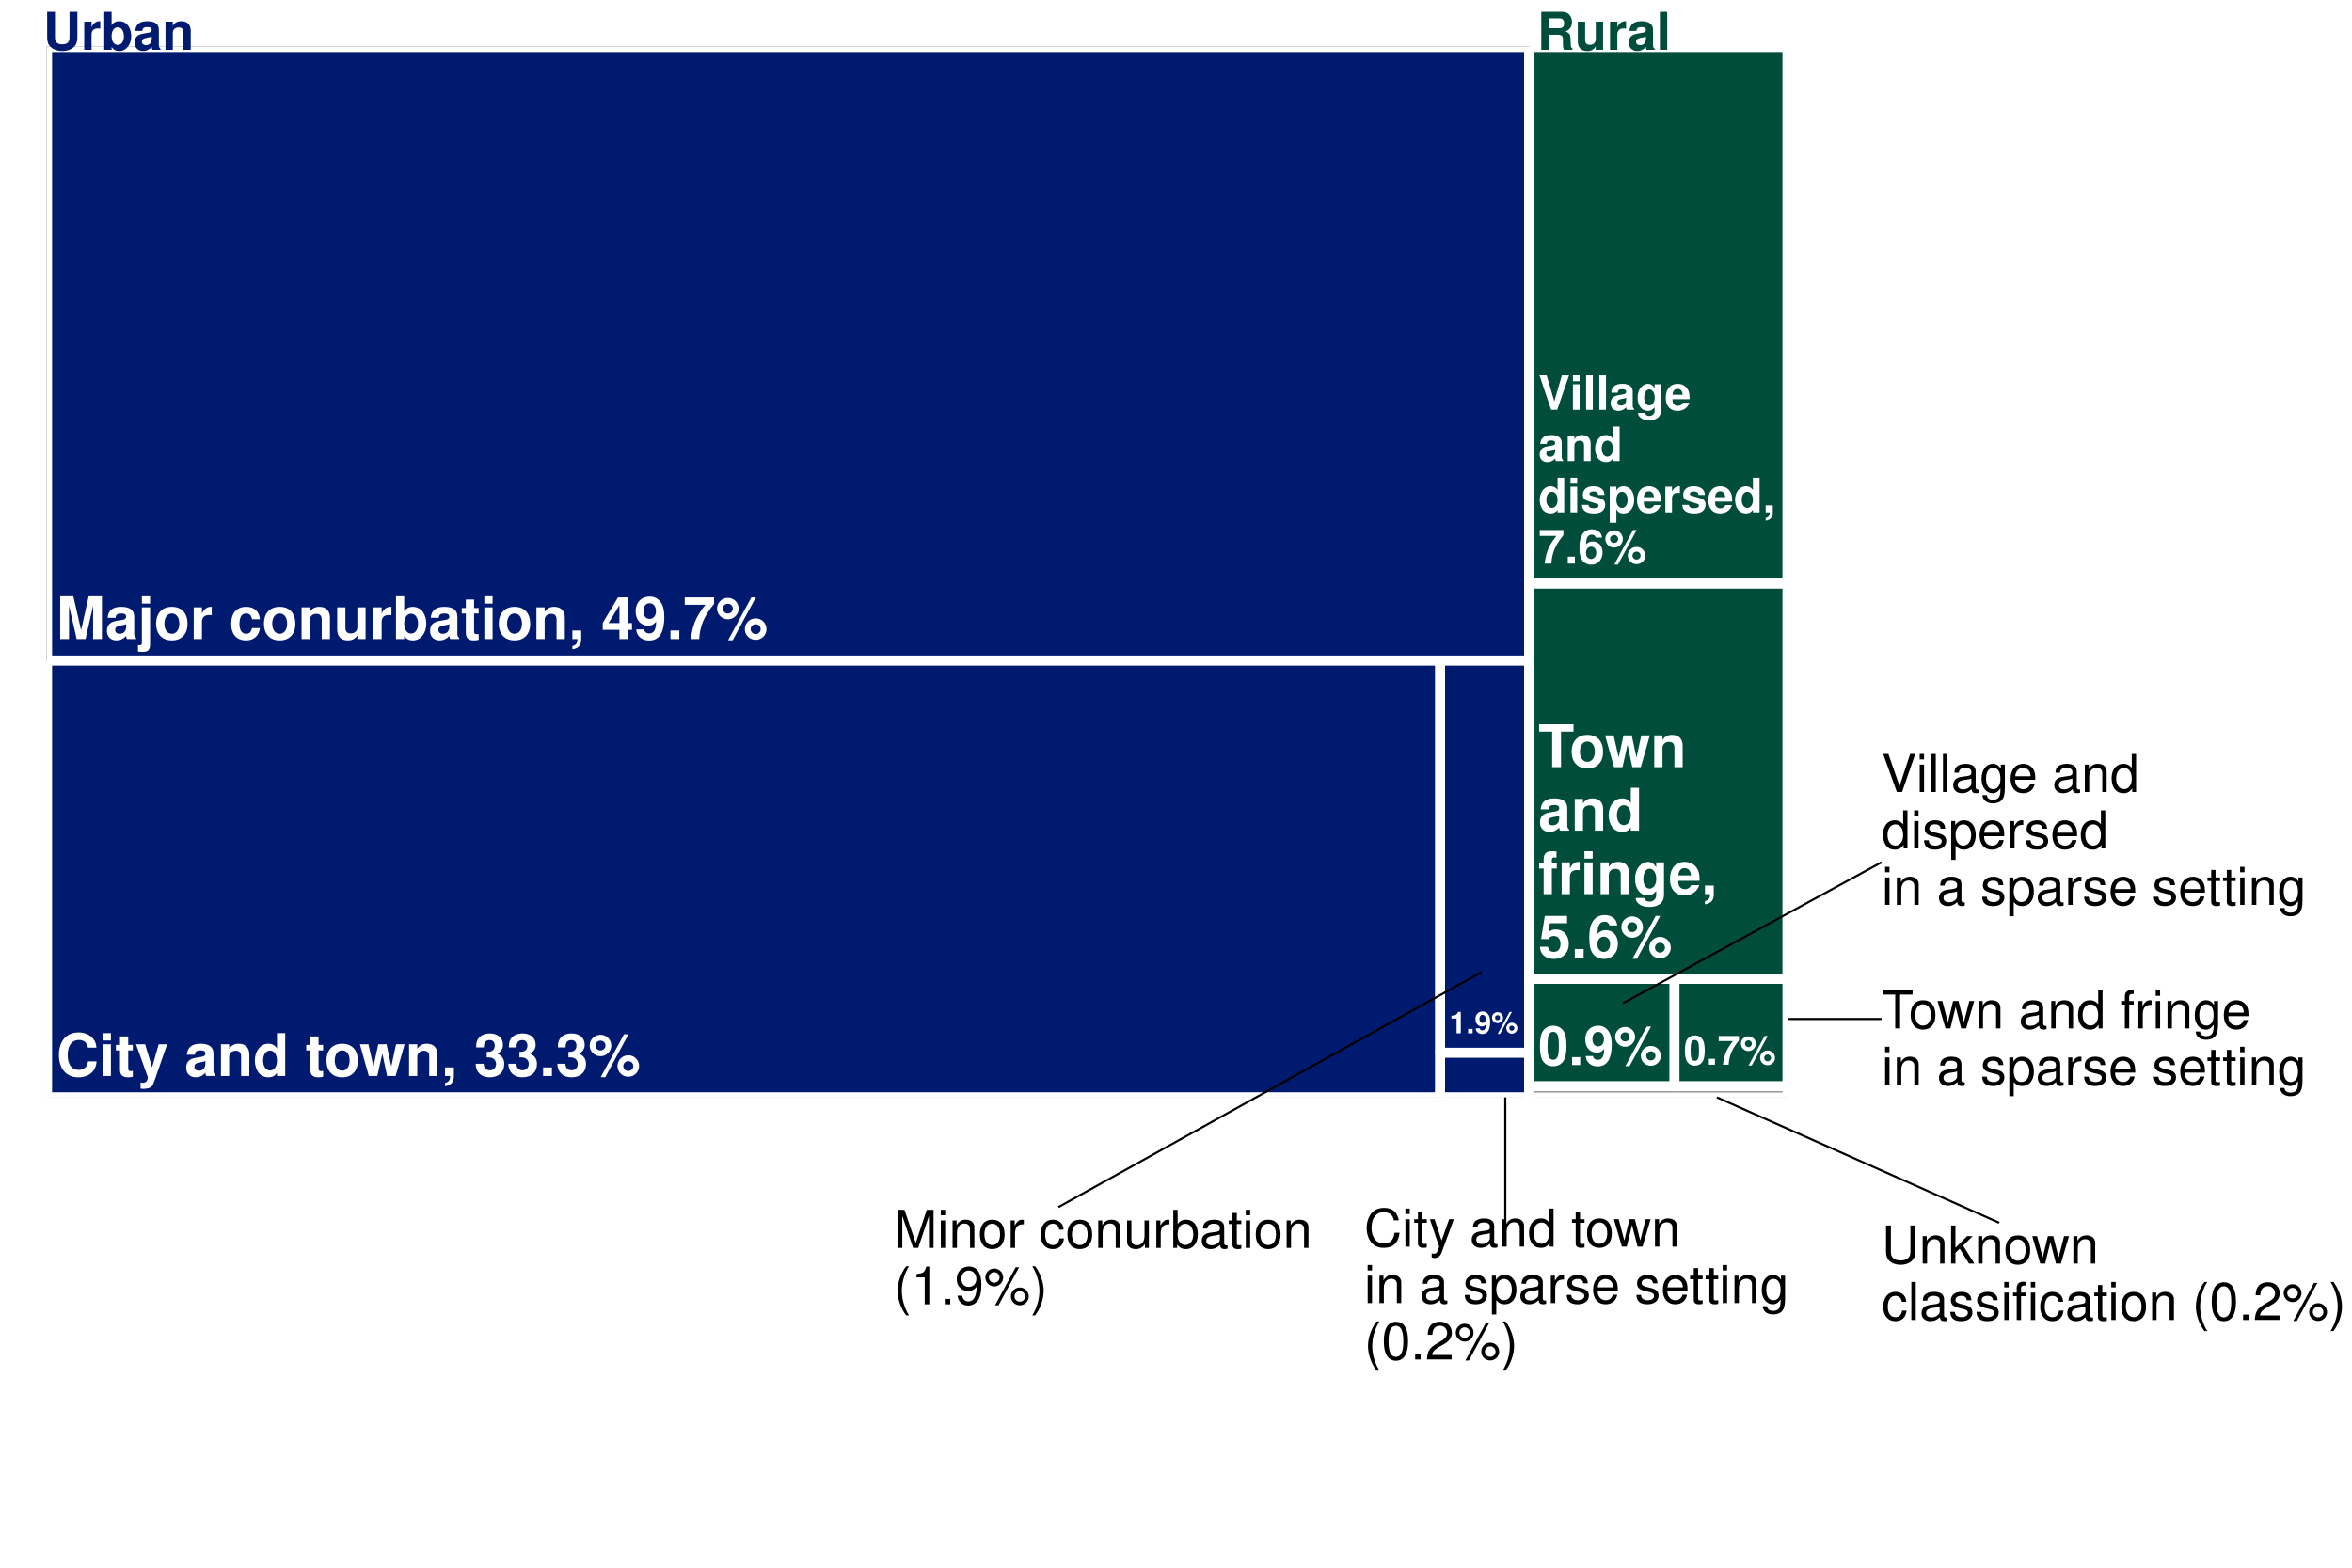 <?xml version="1.0" encoding="UTF-8"?>
<svg xmlns="http://www.w3.org/2000/svg" xmlns:xlink="http://www.w3.org/1999/xlink" width="720pt" height="480pt" viewBox="0 0 720 480" version="1.1">
<defs>
<g>
<symbol overflow="visible" id="glyph0-0">
<path style="stroke:none;" d=""/>
</symbol>
<symbol overflow="visible" id="glyph0-1">
<path style="stroke:none;" d="M 6.938 -10.875 L 10.766 -10.875 L 10.766 -13.125 L 0.25 -13.125 L 0.25 -10.875 L 4.234 -10.875 L 4.234 0 L 6.938 0 Z M 6.938 -10.875 "/>
</symbol>
<symbol overflow="visible" id="glyph0-2">
<path style="stroke:none;" d="M 5.422 -9.875 C 2.453 -9.875 0.625 -7.922 0.625 -4.734 C 0.625 -1.531 2.453 0.406 5.438 0.406 C 8.406 0.406 10.234 -1.531 10.234 -4.656 C 10.234 -7.953 8.453 -9.875 5.422 -9.875 Z M 5.438 -7.844 C 6.828 -7.844 7.719 -6.609 7.719 -4.703 C 7.719 -2.875 6.781 -1.625 5.438 -1.625 C 4.062 -1.625 3.156 -2.859 3.156 -4.734 C 3.156 -6.609 4.062 -7.844 5.438 -7.844 Z M 5.438 -7.844 "/>
</symbol>
<symbol overflow="visible" id="glyph0-3">
<path style="stroke:none;" d="M 11.031 0 L 13.781 -9.719 L 11.172 -9.719 L 9.703 -2.922 L 8.25 -9.719 L 5.719 -9.719 L 4.25 -2.922 L 2.703 -9.719 L 0.094 -9.719 L 2.828 0 L 5.422 0 L 6.969 -6.859 L 8.422 0 Z M 11.031 0 "/>
</symbol>
<symbol overflow="visible" id="glyph0-4">
<path style="stroke:none;" d="M 1.141 -9.719 L 1.141 0 L 3.656 0 L 3.656 -5.828 C 3.656 -6.984 4.453 -7.734 5.688 -7.734 C 6.766 -7.734 7.312 -7.141 7.312 -6 L 7.312 0 L 9.828 0 L 9.828 -6.516 C 9.828 -8.672 8.656 -9.875 6.562 -9.875 C 5.25 -9.875 4.375 -9.406 3.656 -8.312 L 3.656 -9.719 Z M 1.141 -9.719 "/>
</symbol>
<symbol overflow="visible" id="glyph0-5">
<path style="stroke:none;" d="M 9.438 -0.312 C 9 -0.719 8.859 -1.016 8.859 -1.5 L 8.859 -6.891 C 8.859 -8.875 7.5 -9.875 4.875 -9.875 C 2.25 -9.875 0.875 -8.766 0.719 -6.516 L 3.156 -6.516 C 3.281 -7.531 3.688 -7.844 4.938 -7.844 C 5.906 -7.844 6.391 -7.531 6.391 -6.875 C 6.391 -6.547 6.234 -6.281 5.953 -6.125 C 5.609 -5.938 5.609 -5.938 4.375 -5.734 L 3.359 -5.562 C 1.438 -5.234 0.5 -4.25 0.5 -2.5 C 0.5 -0.75 1.672 0.406 3.453 0.406 C 4.531 0.406 5.516 -0.031 6.406 -0.969 C 6.406 -0.469 6.469 -0.281 6.703 0 L 9.438 0 Z M 6.391 -3.906 C 6.391 -2.453 5.672 -1.625 4.391 -1.625 C 3.547 -1.625 3.031 -2.062 3.031 -2.797 C 3.031 -3.547 3.422 -3.906 4.469 -4.125 L 5.328 -4.281 C 6 -4.406 6.109 -4.453 6.391 -4.594 Z M 6.391 -3.906 "/>
</symbol>
<symbol overflow="visible" id="glyph0-6">
<path style="stroke:none;" d="M 7.297 0 L 9.812 0 L 9.812 -13.125 L 7.297 -13.125 L 7.297 -8.453 C 6.656 -9.438 5.828 -9.875 4.609 -9.875 C 2.281 -9.875 0.516 -7.656 0.516 -4.719 C 0.516 -3.406 0.922 -2.062 1.562 -1.141 C 2.234 -0.188 3.422 0.406 4.609 0.406 C 5.828 0.406 6.656 -0.016 7.297 -0.984 Z M 5.172 -7.781 C 6.438 -7.781 7.297 -6.547 7.297 -4.688 C 7.297 -2.922 6.422 -1.688 5.172 -1.688 C 3.906 -1.688 3.047 -2.938 3.047 -4.719 C 3.047 -6.531 3.906 -7.781 5.172 -7.781 Z M 5.172 -7.781 "/>
</symbol>
<symbol overflow="visible" id="glyph0-7">
<path style="stroke:none;" d="M 5.641 -9.516 L 4.141 -9.516 L 4.141 -10.469 C 4.141 -10.984 4.359 -11.234 4.828 -11.234 C 5.062 -11.234 5.297 -11.219 5.547 -11.172 L 5.547 -13.062 C 5 -13.109 4.484 -13.125 4.109 -13.125 C 2.438 -13.125 1.625 -12.328 1.625 -10.688 L 1.625 -9.516 L 0.25 -9.516 L 0.25 -7.844 L 1.625 -7.844 L 1.625 0 L 4.141 0 L 4.141 -7.844 L 5.641 -7.844 Z M 5.641 -9.516 "/>
</symbol>
<symbol overflow="visible" id="glyph0-8">
<path style="stroke:none;" d="M 1.141 -9.719 L 1.141 0 L 3.656 0 L 3.656 -5.172 C 3.656 -6.641 4.391 -7.375 5.875 -7.375 C 6.141 -7.375 6.312 -7.359 6.656 -7.312 L 6.656 -9.859 C 6.516 -9.875 6.469 -9.875 6.359 -9.875 C 5.203 -9.875 4.219 -9.125 3.656 -7.812 L 3.656 -9.719 Z M 1.141 -9.719 "/>
</symbol>
<symbol overflow="visible" id="glyph0-9">
<path style="stroke:none;" d="M 3.719 -9.719 L 1.203 -9.719 L 1.203 0 L 3.719 0 Z M 3.719 -13.125 L 1.203 -13.125 L 1.203 -10.875 L 3.719 -10.875 Z M 3.719 -13.125 "/>
</symbol>
<symbol overflow="visible" id="glyph0-10">
<path style="stroke:none;" d="M 7.203 -9.719 L 7.203 -8.219 C 6.5 -9.359 5.719 -9.875 4.703 -9.875 C 3.828 -9.875 2.875 -9.453 2.219 -8.75 C 1.234 -7.734 0.734 -6.344 0.734 -4.625 C 0.734 -1.641 2.328 0.406 4.641 0.406 C 5.688 0.406 6.312 0.078 7.203 -0.984 L 7.203 0.328 C 7.203 1.5 6.375 2.297 5.188 2.297 C 4.281 2.297 3.719 1.906 3.531 1.172 L 0.938 1.172 C 0.953 1.922 1.219 2.453 1.891 2.984 C 2.656 3.625 3.719 3.922 5.094 3.922 C 7.906 3.922 9.594 2.578 9.594 0.328 L 9.594 -9.719 Z M 5.172 -7.781 C 6.359 -7.781 7.234 -6.469 7.234 -4.656 C 7.234 -2.891 6.391 -1.688 5.125 -1.688 C 4.031 -1.688 3.266 -2.891 3.266 -4.656 C 3.266 -6.5 4.031 -7.781 5.172 -7.781 Z M 5.172 -7.781 "/>
</symbol>
<symbol overflow="visible" id="glyph0-11">
<path style="stroke:none;" d="M 9.438 -4.062 C 9.453 -4.281 9.453 -4.375 9.453 -4.5 C 9.453 -5.469 9.312 -6.375 9.078 -7.062 C 8.422 -8.812 6.859 -9.875 4.891 -9.875 C 2.109 -9.875 0.391 -7.859 0.391 -4.609 C 0.391 -1.5 2.094 0.406 4.844 0.406 C 7.016 0.406 8.781 -0.812 9.344 -2.734 L 6.859 -2.734 C 6.547 -1.969 5.844 -1.516 4.938 -1.516 C 4.219 -1.516 3.641 -1.812 3.281 -2.359 C 3.047 -2.719 2.953 -3.156 2.922 -4.062 Z M 2.953 -5.734 C 3.109 -7.234 3.75 -7.953 4.859 -7.953 C 6.016 -7.953 6.703 -7.188 6.828 -5.734 Z M 2.953 -5.734 "/>
</symbol>
<symbol overflow="visible" id="glyph0-12">
<path style="stroke:none;" d="M 1.156 -2.625 L 1.156 0 L 2.703 0 C 2.734 1.219 2.234 1.922 1.156 2.125 L 1.156 3.125 C 3.078 2.844 3.922 1.812 3.859 -0.156 L 3.859 -2.625 Z M 1.156 -2.625 "/>
</symbol>
<symbol overflow="visible" id="glyph0-13">
<path style="stroke:none;" d="M 8.797 -12.766 L 1.984 -12.766 L 0.844 -5.656 L 3.109 -5.656 C 3.391 -6.281 3.953 -6.625 4.734 -6.625 C 6.016 -6.625 6.781 -5.703 6.781 -4.156 C 6.781 -2.656 6.016 -1.75 4.734 -1.75 C 3.641 -1.75 3.031 -2.297 2.969 -3.328 L 0.484 -3.328 C 0.516 -1.094 2.219 0.406 4.703 0.406 C 7.438 0.406 9.312 -1.453 9.312 -4.219 C 9.312 -6.844 7.688 -8.625 5.328 -8.625 C 4.484 -8.625 3.859 -8.406 3.109 -7.844 L 3.531 -10.516 L 8.797 -10.516 Z M 8.797 -12.766 "/>
</symbol>
<symbol overflow="visible" id="glyph0-14">
<path style="stroke:none;" d="M 3.859 -2.625 L 1.156 -2.625 L 1.156 0 L 3.859 0 Z M 3.859 -2.625 "/>
</symbol>
<symbol overflow="visible" id="glyph0-15">
<path style="stroke:none;" d="M 9.125 -9.859 C 9 -10.688 8.844 -11.109 8.516 -11.578 C 7.844 -12.484 6.672 -13.031 5.297 -13.031 C 3.703 -13.031 2.406 -12.328 1.641 -11.047 C 0.875 -9.812 0.578 -8.391 0.578 -6.062 C 0.578 -3.875 0.844 -2.5 1.5 -1.469 C 2.234 -0.281 3.562 0.406 5.078 0.406 C 7.609 0.406 9.344 -1.469 9.344 -4.266 C 9.344 -6.719 7.828 -8.406 5.641 -8.406 C 4.594 -8.406 3.891 -8.094 3.094 -7.266 L 3.109 -7.547 C 3.156 -8.734 3.203 -9.109 3.391 -9.594 C 3.719 -10.531 4.344 -11 5.219 -11 C 6.031 -11 6.469 -10.672 6.781 -9.859 Z M 5 -6.406 C 6.188 -6.406 6.953 -5.516 6.953 -4.094 C 6.953 -2.734 6.125 -1.75 5 -1.75 C 3.859 -1.75 3.062 -2.688 3.062 -4.047 C 3.062 -5.438 3.859 -6.406 5 -6.406 Z M 5 -6.406 "/>
</symbol>
<symbol overflow="visible" id="glyph0-16">
<path style="stroke:none;" d="M 3.703 -12.625 C 1.891 -12.625 0.391 -11.141 0.391 -9.344 C 0.391 -7.547 1.891 -6.062 3.703 -6.062 C 5.531 -6.062 7.016 -7.531 7.016 -9.312 C 7.016 -11.156 5.562 -12.625 3.703 -12.625 Z M 3.703 -10.828 C 4.578 -10.828 5.234 -10.172 5.234 -9.328 C 5.234 -8.5 4.547 -7.828 3.703 -7.828 C 2.859 -7.828 2.172 -8.5 2.172 -9.344 C 2.172 -10.172 2.859 -10.828 3.703 -10.828 Z M 10.906 -12.766 L 3.781 0.359 L 5.172 0.359 L 12.281 -12.766 Z M 12.219 -6.344 C 10.391 -6.344 8.906 -4.859 8.906 -3.062 C 8.906 -1.234 10.391 0.234 12.219 0.234 C 14.047 0.234 15.531 -1.234 15.531 -3 C 15.531 -4.875 14.078 -6.344 12.219 -6.344 Z M 12.219 -4.547 C 13.078 -4.547 13.75 -3.891 13.75 -3.031 C 13.75 -2.219 13.047 -1.531 12.219 -1.531 C 11.375 -1.531 10.688 -2.219 10.688 -3.047 C 10.688 -3.875 11.375 -4.547 12.219 -4.547 Z M 12.219 -4.547 "/>
</symbol>
<symbol overflow="visible" id="glyph0-17">
<path style="stroke:none;" d="M 3.891 -10.219 L 6.25 0 L 8.953 0 L 11.266 -10.219 L 11.266 0 L 13.969 0 L 13.969 -13.125 L 9.906 -13.125 L 7.594 -2.688 L 5.219 -13.125 L 1.188 -13.125 L 1.188 0 L 3.891 0 Z M 3.891 -10.219 "/>
</symbol>
<symbol overflow="visible" id="glyph0-18">
<path style="stroke:none;" d="M 3.781 -9.719 L 1.266 -9.719 L 1.266 1.141 C 1.266 1.688 1.062 1.891 0.516 1.891 C 0.359 1.891 0.234 1.875 0.078 1.812 L 0.078 3.828 C 0.562 3.891 1.172 3.922 1.562 3.922 C 3.125 3.922 3.781 3.281 3.781 1.688 Z M 3.781 -13.125 L 1.266 -13.125 L 1.266 -10.875 L 3.781 -10.875 Z M 3.781 -13.125 "/>
</symbol>
<symbol overflow="visible" id="glyph0-19">
<path style="stroke:none;" d=""/>
</symbol>
<symbol overflow="visible" id="glyph0-20">
<path style="stroke:none;" d="M 9.391 -6.078 C 9.219 -8.453 7.656 -9.875 5.203 -9.875 C 2.281 -9.875 0.609 -7.969 0.609 -4.656 C 0.609 -1.453 2.281 0.406 5.172 0.406 C 7.531 0.406 9.156 -1.047 9.391 -3.359 L 6.984 -3.359 C 6.672 -2.109 6.172 -1.625 5.172 -1.625 C 3.891 -1.625 3.125 -2.75 3.125 -4.656 C 3.125 -5.594 3.312 -6.438 3.625 -7.016 C 3.906 -7.562 4.469 -7.844 5.188 -7.844 C 6.203 -7.844 6.703 -7.359 6.984 -6.078 Z M 9.391 -6.078 "/>
</symbol>
<symbol overflow="visible" id="glyph0-21">
<path style="stroke:none;" d="M 9.734 0 L 9.734 -9.719 L 7.219 -9.719 L 7.219 -3.641 C 7.219 -2.484 6.422 -1.734 5.188 -1.734 C 4.109 -1.734 3.562 -2.297 3.562 -3.469 L 3.562 -9.719 L 1.047 -9.719 L 1.047 -2.953 C 1.047 -0.797 2.219 0.406 4.297 0.406 C 5.609 0.406 6.5 -0.047 7.219 -1.156 L 7.219 0 Z M 9.734 0 "/>
</symbol>
<symbol overflow="visible" id="glyph0-22">
<path style="stroke:none;" d="M 1.062 -13.125 L 1.062 0 L 3.578 0 L 3.578 -0.984 C 4.188 -0.031 5.047 0.406 6.266 0.406 C 8.594 0.406 10.344 -1.797 10.344 -4.734 C 10.344 -6.047 9.953 -7.375 9.312 -8.312 C 8.641 -9.266 7.453 -9.875 6.266 -9.875 C 5.047 -9.875 4.188 -9.438 3.578 -8.453 L 3.578 -13.125 Z M 5.703 -7.781 C 6.953 -7.781 7.828 -6.516 7.828 -4.719 C 7.828 -2.938 6.969 -1.688 5.703 -1.688 C 4.422 -1.688 3.578 -2.891 3.578 -4.766 C 3.578 -6.547 4.453 -7.781 5.703 -7.781 Z M 5.703 -7.781 "/>
</symbol>
<symbol overflow="visible" id="glyph0-23">
<path style="stroke:none;" d="M 5.422 -9.516 L 4.016 -9.516 L 4.016 -12.125 L 1.5 -12.125 L 1.5 -9.516 L 0.25 -9.516 L 0.25 -7.844 L 1.5 -7.844 L 1.5 -1.875 C 1.5 -0.344 2.297 0.406 3.953 0.406 C 4.531 0.406 4.953 0.359 5.422 0.219 L 5.422 -1.547 C 5.172 -1.516 5.047 -1.5 4.844 -1.5 C 4.172 -1.5 4.016 -1.688 4.016 -2.562 L 4.016 -7.844 L 5.422 -7.844 Z M 5.422 -9.516 "/>
</symbol>
<symbol overflow="visible" id="glyph0-24">
<path style="stroke:none;" d="M 9.391 -4.906 L 8.062 -4.906 L 8.062 -12.766 L 5.094 -12.766 L 0.438 -4.953 L 0.438 -2.828 L 5.547 -2.828 L 5.547 0 L 8.062 0 L 8.062 -2.828 L 9.391 -2.828 Z M 5.547 -4.906 L 2.219 -4.906 L 5.547 -10.375 Z M 5.547 -4.906 "/>
</symbol>
<symbol overflow="visible" id="glyph0-25">
<path style="stroke:none;" d="M 0.688 -2.969 C 0.734 -1.016 2.391 0.438 4.594 0.438 C 6.234 0.438 7.469 -0.25 8.219 -1.547 C 8.891 -2.688 9.281 -4.609 9.281 -6.656 C 9.281 -8.531 9 -9.969 8.406 -10.938 C 7.594 -12.312 6.344 -13.031 4.812 -13.031 C 2.25 -13.031 0.5 -11.203 0.5 -8.531 C 0.5 -5.906 2.047 -4.109 4.312 -4.109 C 4.969 -4.109 5.578 -4.281 5.969 -4.578 C 6.203 -4.734 6.359 -4.891 6.766 -5.359 C 6.766 -2.891 6.078 -1.734 4.656 -1.734 C 3.766 -1.734 3.172 -2.219 3.109 -2.969 Z M 4.734 -10.984 C 5.953 -10.984 6.719 -10.047 6.719 -8.531 C 6.719 -7.125 5.938 -6.188 4.766 -6.188 C 3.625 -6.188 2.891 -7.094 2.891 -8.562 C 2.891 -10.047 3.594 -10.984 4.734 -10.984 Z M 4.734 -10.984 "/>
</symbol>
<symbol overflow="visible" id="glyph0-26">
<path style="stroke:none;" d="M 9.5 -12.766 L 0.516 -12.766 L 0.516 -10.516 L 6.875 -10.516 C 6.109 -9.688 4.578 -7.359 4.062 -6.25 C 3.188 -4.391 2.734 -2.719 2.391 0 L 4.938 0 C 5.172 -4.031 6.484 -7.125 9.5 -10.781 Z M 9.5 -12.766 "/>
</symbol>
<symbol overflow="visible" id="glyph0-27">
<path style="stroke:none;" d="M 12.281 -8.672 C 12.188 -9.812 11.953 -10.531 11.391 -11.266 C 10.391 -12.594 8.766 -13.344 6.797 -13.344 C 3.094 -13.344 0.797 -10.688 0.797 -6.438 C 0.797 -2.219 3.078 0.406 6.734 0.406 C 10.016 0.406 12.172 -1.469 12.328 -4.484 L 9.703 -4.484 C 9.516 -2.812 8.484 -1.859 6.797 -1.859 C 4.719 -1.859 3.484 -3.547 3.484 -6.406 C 3.484 -9.312 4.766 -11.031 6.891 -11.031 C 8.453 -11.031 9.344 -10.281 9.703 -8.672 Z M 12.281 -8.672 "/>
</symbol>
<symbol overflow="visible" id="glyph0-28">
<path style="stroke:none;" d="M 7.094 -9.719 L 5.078 -2.641 L 2.938 -9.719 L 0.156 -9.719 L 3.781 0.391 C 3.781 1.406 3.156 2.094 2.219 2.094 C 2.016 2.094 1.859 2.047 1.547 1.984 L 1.547 3.875 C 1.922 3.922 2.141 3.938 2.453 3.938 C 3.094 3.938 3.812 3.812 4.266 3.641 C 4.969 3.344 5.281 2.953 5.688 1.781 L 9.688 -9.719 Z M 7.094 -9.719 "/>
</symbol>
<symbol overflow="visible" id="glyph0-29">
<path style="stroke:none;" d="M 3.906 -5.703 C 4.875 -5.703 4.938 -5.703 5.375 -5.578 C 6.234 -5.344 6.766 -4.609 6.766 -3.672 C 6.766 -2.531 5.969 -1.75 4.875 -1.75 C 3.688 -1.75 3.047 -2.438 2.969 -3.75 L 0.516 -3.75 C 0.547 -1.188 2.203 0.406 4.828 0.406 C 7.547 0.406 9.281 -1.188 9.281 -3.672 C 9.281 -5.172 8.641 -6.141 7.203 -6.844 C 8.375 -7.578 8.875 -8.391 8.875 -9.562 C 8.875 -11.688 7.297 -13.031 4.828 -13.031 C 2.969 -13.031 1.547 -12.219 0.984 -10.828 C 0.75 -10.219 0.688 -9.812 0.688 -8.75 L 3.031 -8.75 C 3.047 -9.438 3.094 -9.781 3.219 -10.094 C 3.453 -10.656 4.031 -11 4.766 -11 C 5.781 -11 6.359 -10.391 6.359 -9.328 C 6.359 -8.031 5.609 -7.391 4.125 -7.391 L 3.906 -7.391 Z M 3.906 -5.703 "/>
</symbol>
<symbol overflow="visible" id="glyph1-0">
<path style="stroke:none;" d=""/>
</symbol>
<symbol overflow="visible" id="glyph1-1">
<path style="stroke:none;" d="M 3.391 -8.984 C 2.438 -8.984 1.641 -8.578 1.109 -7.859 C 0.594 -7.172 0.359 -6.047 0.359 -4.344 C 0.359 -2.781 0.562 -1.688 0.984 -1.016 C 1.5 -0.172 2.359 0.281 3.391 0.281 C 4.344 0.281 5.125 -0.094 5.672 -0.828 C 6.172 -1.516 6.422 -2.641 6.422 -4.297 C 6.422 -5.906 6.219 -7 5.797 -7.672 C 5.266 -8.516 4.422 -8.984 3.391 -8.984 Z M 3.391 -7.578 C 3.828 -7.578 4.188 -7.328 4.406 -6.875 C 4.578 -6.5 4.672 -5.547 4.672 -4.328 C 4.672 -3.344 4.594 -2.375 4.453 -2.016 C 4.25 -1.484 3.891 -1.203 3.391 -1.203 C 2.922 -1.203 2.578 -1.438 2.375 -1.891 C 2.203 -2.266 2.094 -3.172 2.094 -4.359 C 2.094 -5.391 2.188 -6.391 2.312 -6.75 C 2.5 -7.281 2.891 -7.578 3.391 -7.578 Z M 3.391 -7.578 "/>
</symbol>
<symbol overflow="visible" id="glyph1-2">
<path style="stroke:none;" d="M 2.656 -1.812 L 0.797 -1.812 L 0.797 0 L 2.656 0 Z M 2.656 -1.812 "/>
</symbol>
<symbol overflow="visible" id="glyph1-3">
<path style="stroke:none;" d="M 6.547 -8.797 L 0.359 -8.797 L 0.359 -7.25 L 4.734 -7.25 C 4.203 -6.672 3.156 -5.078 2.797 -4.312 C 2.203 -3.031 1.891 -1.875 1.656 0 L 3.406 0 C 3.562 -2.781 4.469 -4.906 6.547 -7.438 Z M 6.547 -8.797 "/>
</symbol>
<symbol overflow="visible" id="glyph1-4">
<path style="stroke:none;" d="M 2.562 -8.703 C 1.297 -8.703 0.266 -7.672 0.266 -6.438 C 0.266 -5.203 1.297 -4.188 2.562 -4.188 C 3.812 -4.188 4.844 -5.188 4.844 -6.422 C 4.844 -7.688 3.828 -8.703 2.562 -8.703 Z M 2.562 -7.469 C 3.156 -7.469 3.609 -7.016 3.609 -6.422 C 3.609 -5.859 3.141 -5.391 2.562 -5.391 C 1.969 -5.391 1.5 -5.859 1.5 -6.438 C 1.5 -7.016 1.969 -7.469 2.562 -7.469 Z M 7.516 -8.797 L 2.609 0.25 L 3.562 0.25 L 8.469 -8.797 Z M 8.422 -4.359 C 7.156 -4.359 6.141 -3.344 6.141 -2.109 C 6.141 -0.859 7.156 0.156 8.422 0.156 C 9.672 0.156 10.703 -0.859 10.703 -2.078 C 10.703 -3.359 9.703 -4.359 8.422 -4.359 Z M 8.422 -3.141 C 9.016 -3.141 9.484 -2.688 9.484 -2.078 C 9.484 -1.531 9 -1.047 8.422 -1.047 C 7.844 -1.047 7.375 -1.531 7.375 -2.094 C 7.375 -2.672 7.844 -3.141 8.422 -3.141 Z M 8.422 -3.141 "/>
</symbol>
<symbol overflow="visible" id="glyph2-0">
<path style="stroke:none;" d=""/>
</symbol>
<symbol overflow="visible" id="glyph2-1">
<path style="stroke:none;" d="M 5.766 0 L 9.406 -10.594 L 7.203 -10.594 L 4.891 -2.609 L 2.547 -10.594 L 0.344 -10.594 L 3.922 0 Z M 5.766 0 "/>
</symbol>
<symbol overflow="visible" id="glyph2-2">
<path style="stroke:none;" d="M 3.016 -7.844 L 0.969 -7.844 L 0.969 0 L 3.016 0 Z M 3.016 -10.594 L 0.969 -10.594 L 0.969 -8.781 L 3.016 -8.781 Z M 3.016 -10.594 "/>
</symbol>
<symbol overflow="visible" id="glyph2-3">
<path style="stroke:none;" d="M 3.016 -10.594 L 0.969 -10.594 L 0.969 0 L 3.016 0 Z M 3.016 -10.594 "/>
</symbol>
<symbol overflow="visible" id="glyph2-4">
<path style="stroke:none;" d="M 7.609 -0.25 C 7.266 -0.578 7.156 -0.812 7.156 -1.203 L 7.156 -5.562 C 7.156 -7.156 6.062 -7.984 3.938 -7.984 C 1.812 -7.984 0.719 -7.078 0.578 -5.266 L 2.547 -5.266 C 2.641 -6.078 2.984 -6.328 3.984 -6.328 C 4.766 -6.328 5.156 -6.078 5.156 -5.547 C 5.156 -5.297 5.031 -5.078 4.812 -4.938 C 4.531 -4.797 4.531 -4.797 3.531 -4.641 L 2.719 -4.484 C 1.156 -4.234 0.406 -3.422 0.406 -2.016 C 0.406 -0.609 1.344 0.328 2.797 0.328 C 3.656 0.328 4.453 -0.031 5.172 -0.781 C 5.172 -0.375 5.219 -0.234 5.406 0 L 7.609 0 Z M 5.156 -3.156 C 5.156 -1.969 4.578 -1.312 3.547 -1.312 C 2.859 -1.312 2.438 -1.672 2.438 -2.25 C 2.438 -2.859 2.766 -3.156 3.609 -3.328 L 4.297 -3.453 C 4.844 -3.562 4.922 -3.594 5.156 -3.703 Z M 5.156 -3.156 "/>
</symbol>
<symbol overflow="visible" id="glyph2-5">
<path style="stroke:none;" d="M 5.812 -7.844 L 5.812 -6.641 C 5.25 -7.562 4.625 -7.984 3.797 -7.984 C 3.094 -7.984 2.328 -7.625 1.781 -7.062 C 1 -6.25 0.594 -5.109 0.594 -3.734 C 0.594 -1.328 1.875 0.328 3.75 0.328 C 4.594 0.328 5.094 0.062 5.812 -0.797 L 5.812 0.266 C 5.812 1.203 5.141 1.859 4.188 1.859 C 3.453 1.859 3.016 1.547 2.844 0.938 L 0.75 0.938 C 0.766 1.562 0.984 1.969 1.531 2.406 C 2.156 2.922 3.016 3.172 4.109 3.172 C 6.375 3.172 7.75 2.078 7.75 0.266 L 7.75 -7.844 Z M 4.172 -6.281 C 5.125 -6.281 5.844 -5.219 5.844 -3.766 C 5.844 -2.344 5.156 -1.359 4.141 -1.359 C 3.25 -1.359 2.625 -2.344 2.625 -3.766 C 2.625 -5.25 3.25 -6.281 4.172 -6.281 Z M 4.172 -6.281 "/>
</symbol>
<symbol overflow="visible" id="glyph2-6">
<path style="stroke:none;" d="M 7.609 -3.281 C 7.625 -3.453 7.625 -3.531 7.625 -3.625 C 7.625 -4.422 7.516 -5.141 7.328 -5.703 C 6.797 -7.125 5.531 -7.984 3.953 -7.984 C 1.703 -7.984 0.312 -6.344 0.312 -3.719 C 0.312 -1.203 1.688 0.328 3.906 0.328 C 5.672 0.328 7.094 -0.656 7.547 -2.203 L 5.531 -2.203 C 5.297 -1.578 4.719 -1.219 3.984 -1.219 C 3.406 -1.219 2.938 -1.469 2.641 -1.906 C 2.453 -2.188 2.391 -2.547 2.359 -3.281 Z M 2.391 -4.641 C 2.516 -5.844 3.016 -6.422 3.922 -6.422 C 4.859 -6.422 5.406 -5.797 5.5 -4.641 Z M 2.391 -4.641 "/>
</symbol>
<symbol overflow="visible" id="glyph2-7">
<path style="stroke:none;" d="M 0.922 -7.844 L 0.922 0 L 2.953 0 L 2.953 -4.703 C 2.953 -5.641 3.594 -6.25 4.594 -6.25 C 5.469 -6.25 5.906 -5.766 5.906 -4.844 L 5.906 0 L 7.938 0 L 7.938 -5.266 C 7.938 -7 6.984 -7.984 5.297 -7.984 C 4.25 -7.984 3.531 -7.594 2.953 -6.719 L 2.953 -7.844 Z M 0.922 -7.844 "/>
</symbol>
<symbol overflow="visible" id="glyph2-8">
<path style="stroke:none;" d="M 5.891 0 L 7.922 0 L 7.922 -10.594 L 5.891 -10.594 L 5.891 -6.828 C 5.375 -7.609 4.703 -7.984 3.719 -7.984 C 1.844 -7.984 0.422 -6.172 0.422 -3.812 C 0.422 -2.75 0.734 -1.672 1.266 -0.922 C 1.797 -0.141 2.766 0.328 3.719 0.328 C 4.703 0.328 5.375 -0.016 5.891 -0.797 Z M 4.172 -6.281 C 5.203 -6.281 5.891 -5.297 5.891 -3.781 C 5.891 -2.359 5.188 -1.359 4.172 -1.359 C 3.156 -1.359 2.453 -2.375 2.453 -3.812 C 2.453 -5.281 3.156 -6.281 4.172 -6.281 Z M 4.172 -6.281 "/>
</symbol>
<symbol overflow="visible" id="glyph2-9">
<path style="stroke:none;" d="M 7.344 -5.312 C 7.312 -6.969 6.031 -7.984 3.922 -7.984 C 1.938 -7.984 0.703 -6.969 0.703 -5.359 C 0.703 -4.844 0.859 -4.391 1.141 -4.078 C 1.406 -3.812 1.656 -3.672 2.406 -3.422 L 4.844 -2.672 C 5.344 -2.516 5.516 -2.359 5.516 -2.031 C 5.516 -1.562 4.953 -1.266 4.016 -1.266 C 3.469 -1.266 3.062 -1.344 2.797 -1.547 C 2.594 -1.703 2.5 -1.859 2.406 -2.281 L 0.422 -2.281 C 0.484 -0.547 1.75 0.328 4.125 0.328 C 5.219 0.328 6.047 0.109 6.625 -0.359 C 7.203 -0.828 7.562 -1.562 7.562 -2.328 C 7.562 -3.344 7.047 -4 6.016 -4.297 L 3.438 -5.047 C 2.875 -5.219 2.734 -5.328 2.734 -5.656 C 2.734 -6.094 3.203 -6.375 3.906 -6.375 C 4.875 -6.375 5.359 -6.031 5.375 -5.312 Z M 7.344 -5.312 "/>
</symbol>
<symbol overflow="visible" id="glyph2-10">
<path style="stroke:none;" d="M 2.875 -7.844 L 0.844 -7.844 L 0.844 3.172 L 2.875 3.172 L 2.875 -0.938 C 3.375 -0.062 4.062 0.344 5.062 0.344 C 6.953 0.344 8.344 -1.422 8.344 -3.812 C 8.344 -4.906 8.016 -6.016 7.5 -6.75 C 6.969 -7.484 6 -7.984 5.062 -7.984 C 4.062 -7.984 3.375 -7.562 2.875 -6.688 Z M 4.594 -6.281 C 5.625 -6.281 6.312 -5.297 6.312 -3.781 C 6.312 -2.344 5.609 -1.344 4.594 -1.344 C 3.562 -1.344 2.875 -2.344 2.875 -3.812 C 2.875 -5.297 3.562 -6.281 4.594 -6.281 Z M 4.594 -6.281 "/>
</symbol>
<symbol overflow="visible" id="glyph2-11">
<path style="stroke:none;" d="M 0.922 -7.844 L 0.922 0 L 2.953 0 L 2.953 -4.172 C 2.953 -5.359 3.547 -5.953 4.734 -5.953 C 4.953 -5.953 5.094 -5.938 5.375 -5.906 L 5.375 -7.969 C 5.266 -7.984 5.219 -7.984 5.125 -7.984 C 4.203 -7.984 3.406 -7.375 2.953 -6.312 L 2.953 -7.844 Z M 0.922 -7.844 "/>
</symbol>
<symbol overflow="visible" id="glyph2-12">
<path style="stroke:none;" d="M 0.938 -2.125 L 0.938 0 L 2.172 0 C 2.203 0.984 1.797 1.562 0.938 1.719 L 0.938 2.531 C 2.484 2.297 3.172 1.469 3.109 -0.125 L 3.109 -2.125 Z M 0.938 -2.125 "/>
</symbol>
<symbol overflow="visible" id="glyph2-13">
<path style="stroke:none;" d="M 7.672 -10.297 L 0.422 -10.297 L 0.422 -8.484 L 5.547 -8.484 C 4.922 -7.812 3.688 -5.938 3.281 -5.047 C 2.578 -3.547 2.203 -2.188 1.938 0 L 3.984 0 C 4.172 -3.25 5.234 -5.75 7.672 -8.703 Z M 7.672 -10.297 "/>
</symbol>
<symbol overflow="visible" id="glyph2-14">
<path style="stroke:none;" d="M 3.109 -2.125 L 0.938 -2.125 L 0.938 0 L 3.109 0 Z M 3.109 -2.125 "/>
</symbol>
<symbol overflow="visible" id="glyph2-15">
<path style="stroke:none;" d="M 7.375 -7.969 C 7.266 -8.625 7.141 -8.969 6.875 -9.344 C 6.328 -10.078 5.391 -10.516 4.266 -10.516 C 3 -10.516 1.953 -9.953 1.328 -8.922 C 0.719 -7.922 0.469 -6.766 0.469 -4.891 C 0.469 -3.125 0.688 -2.016 1.203 -1.188 C 1.797 -0.234 2.875 0.328 4.094 0.328 C 6.141 0.328 7.547 -1.188 7.547 -3.438 C 7.547 -5.422 6.328 -6.781 4.547 -6.781 C 3.703 -6.781 3.141 -6.531 2.5 -5.875 L 2.516 -6.094 C 2.547 -7.047 2.594 -7.359 2.734 -7.75 C 3.016 -8.5 3.5 -8.875 4.219 -8.875 C 4.875 -8.875 5.219 -8.609 5.484 -7.969 Z M 4.047 -5.172 C 5 -5.172 5.609 -4.453 5.609 -3.297 C 5.609 -2.203 4.938 -1.406 4.047 -1.406 C 3.109 -1.406 2.469 -2.172 2.469 -3.266 C 2.469 -4.391 3.109 -5.172 4.047 -5.172 Z M 4.047 -5.172 "/>
</symbol>
<symbol overflow="visible" id="glyph2-16">
<path style="stroke:none;" d="M 3 -10.188 C 1.531 -10.188 0.312 -9 0.312 -7.547 C 0.312 -6.094 1.531 -4.891 3 -4.891 C 4.469 -4.891 5.672 -6.078 5.672 -7.516 C 5.672 -9.016 4.484 -10.188 3 -10.188 Z M 3 -8.75 C 3.688 -8.75 4.234 -8.203 4.234 -7.531 C 4.234 -6.859 3.672 -6.328 3 -6.328 C 2.312 -6.328 1.766 -6.859 1.766 -7.547 C 1.766 -8.203 2.312 -8.75 3 -8.75 Z M 8.812 -10.297 L 3.047 0.297 L 4.172 0.297 L 9.906 -10.297 Z M 9.859 -5.109 C 8.391 -5.109 7.188 -3.922 7.188 -2.469 C 7.188 -1 8.391 0.188 9.859 0.188 C 11.328 0.188 12.547 -1 12.547 -2.422 C 12.547 -3.938 11.359 -5.109 9.859 -5.109 Z M 9.859 -3.672 C 10.562 -3.672 11.109 -3.141 11.109 -2.438 C 11.109 -1.781 10.531 -1.234 9.859 -1.234 C 9.188 -1.234 8.625 -1.781 8.625 -2.453 C 8.625 -3.125 9.188 -3.672 9.859 -3.672 Z M 9.859 -3.672 "/>
</symbol>
<symbol overflow="visible" id="glyph3-0">
<path style="stroke:none;" d=""/>
</symbol>
<symbol overflow="visible" id="glyph3-1">
<path style="stroke:none;" d="M 4.547 -12.047 C 3.281 -12.047 2.203 -11.516 1.484 -10.531 C 0.797 -9.625 0.484 -8.125 0.484 -5.828 C 0.484 -3.734 0.75 -2.266 1.312 -1.359 C 2.016 -0.234 3.156 0.375 4.547 0.375 C 5.828 0.375 6.875 -0.141 7.609 -1.109 C 8.266 -2.031 8.609 -3.547 8.609 -5.75 C 8.609 -7.922 8.344 -9.391 7.766 -10.297 C 7.078 -11.438 5.922 -12.047 4.547 -12.047 Z M 4.547 -10.172 C 5.141 -10.172 5.625 -9.828 5.906 -9.219 C 6.141 -8.719 6.281 -7.438 6.281 -5.812 C 6.281 -4.469 6.156 -3.172 5.969 -2.703 C 5.703 -2 5.203 -1.609 4.547 -1.609 C 3.922 -1.609 3.469 -1.938 3.172 -2.531 C 2.953 -3.031 2.812 -4.266 2.812 -5.844 C 2.812 -7.234 2.922 -8.562 3.109 -9.047 C 3.359 -9.766 3.875 -10.172 4.547 -10.172 Z M 4.547 -10.172 "/>
</symbol>
<symbol overflow="visible" id="glyph3-2">
<path style="stroke:none;" d="M 3.562 -2.422 L 1.062 -2.422 L 1.062 0 L 3.562 0 Z M 3.562 -2.422 "/>
</symbol>
<symbol overflow="visible" id="glyph3-3">
<path style="stroke:none;" d="M 0.625 -2.75 C 0.688 -0.938 2.219 0.406 4.25 0.406 C 5.75 0.406 6.906 -0.234 7.609 -1.438 C 8.219 -2.484 8.594 -4.266 8.594 -6.156 C 8.594 -7.891 8.328 -9.219 7.766 -10.125 C 7.016 -11.375 5.859 -12.047 4.438 -12.047 C 2.078 -12.047 0.469 -10.344 0.469 -7.891 C 0.469 -5.453 1.891 -3.797 4 -3.797 C 4.594 -3.797 5.156 -3.953 5.531 -4.234 C 5.734 -4.375 5.875 -4.531 6.25 -4.953 C 6.25 -2.672 5.625 -1.594 4.312 -1.594 C 3.484 -1.594 2.922 -2.047 2.875 -2.75 Z M 4.375 -10.156 C 5.516 -10.156 6.203 -9.281 6.203 -7.891 C 6.203 -6.594 5.484 -5.719 4.406 -5.719 C 3.344 -5.719 2.672 -6.562 2.672 -7.922 C 2.672 -9.281 3.328 -10.156 4.375 -10.156 Z M 4.375 -10.156 "/>
</symbol>
<symbol overflow="visible" id="glyph3-4">
<path style="stroke:none;" d="M 3.422 -11.672 C 1.75 -11.672 0.359 -10.297 0.359 -8.641 C 0.359 -6.969 1.75 -5.609 3.422 -5.609 C 5.109 -5.609 6.484 -6.953 6.484 -8.609 C 6.484 -10.312 5.141 -11.672 3.422 -11.672 Z M 3.422 -10.016 C 4.234 -10.016 4.844 -9.406 4.844 -8.625 C 4.844 -7.859 4.203 -7.234 3.422 -7.234 C 2.641 -7.234 2.016 -7.859 2.016 -8.641 C 2.016 -9.406 2.641 -10.016 3.422 -10.016 Z M 10.078 -11.797 L 3.5 0.328 L 4.781 0.328 L 11.344 -11.797 Z M 11.297 -5.859 C 9.609 -5.859 8.234 -4.5 8.234 -2.828 C 8.234 -1.141 9.609 0.219 11.297 0.219 C 12.984 0.219 14.359 -1.141 14.359 -2.781 C 14.359 -4.516 13.016 -5.859 11.297 -5.859 Z M 11.297 -4.203 C 12.094 -4.203 12.719 -3.594 12.719 -2.797 C 12.719 -2.047 12.062 -1.422 11.297 -1.422 C 10.516 -1.422 9.891 -2.047 9.891 -2.812 C 9.891 -3.578 10.516 -4.203 11.297 -4.203 Z M 11.297 -4.203 "/>
</symbol>
<symbol overflow="visible" id="glyph4-0">
<path style="stroke:none;" d=""/>
</symbol>
<symbol overflow="visible" id="glyph4-1">
<path style="stroke:none;" d="M 2.203 -4.516 L 2.203 0 L 3.484 0 L 3.484 -6.547 L 2.625 -6.547 C 2.422 -5.766 1.75 -5.375 0.625 -5.375 L 0.625 -4.516 Z M 2.203 -4.516 "/>
</symbol>
<symbol overflow="visible" id="glyph4-2">
<path style="stroke:none;" d="M 1.969 -1.344 L 0.594 -1.344 L 0.594 0 L 1.969 0 Z M 1.969 -1.344 "/>
</symbol>
<symbol overflow="visible" id="glyph4-3">
<path style="stroke:none;" d="M 0.344 -1.531 C 0.375 -0.516 1.234 0.219 2.359 0.219 C 3.188 0.219 3.828 -0.125 4.219 -0.797 C 4.562 -1.375 4.766 -2.359 4.766 -3.422 C 4.766 -4.375 4.625 -5.109 4.312 -5.609 C 3.891 -6.312 3.25 -6.688 2.469 -6.688 C 1.156 -6.688 0.266 -5.75 0.266 -4.375 C 0.266 -3.031 1.047 -2.109 2.219 -2.109 C 2.547 -2.109 2.859 -2.203 3.062 -2.344 C 3.188 -2.422 3.266 -2.516 3.469 -2.75 C 3.469 -1.484 3.125 -0.891 2.391 -0.891 C 1.938 -0.891 1.625 -1.141 1.594 -1.531 Z M 2.422 -5.641 C 3.062 -5.641 3.438 -5.156 3.438 -4.375 C 3.438 -3.656 3.047 -3.172 2.453 -3.172 C 1.859 -3.172 1.484 -3.641 1.484 -4.391 C 1.484 -5.156 1.844 -5.641 2.422 -5.641 Z M 2.422 -5.641 "/>
</symbol>
<symbol overflow="visible" id="glyph4-4">
<path style="stroke:none;" d="M 1.906 -6.469 C 0.969 -6.469 0.203 -5.719 0.203 -4.797 C 0.203 -3.875 0.969 -3.109 1.906 -3.109 C 2.828 -3.109 3.594 -3.859 3.594 -4.781 C 3.594 -5.719 2.859 -6.469 1.906 -6.469 Z M 1.906 -5.562 C 2.344 -5.562 2.688 -5.219 2.688 -4.781 C 2.688 -4.359 2.344 -4.016 1.906 -4.016 C 1.469 -4.016 1.125 -4.359 1.125 -4.797 C 1.125 -5.219 1.469 -5.562 1.906 -5.562 Z M 5.594 -6.547 L 1.938 0.188 L 2.656 0.188 L 6.297 -6.547 Z M 6.266 -3.25 C 5.328 -3.25 4.578 -2.5 4.578 -1.562 C 4.578 -0.641 5.328 0.125 6.266 0.125 C 7.203 0.125 7.969 -0.641 7.969 -1.547 C 7.969 -2.5 7.219 -3.25 6.266 -3.25 Z M 6.266 -2.344 C 6.719 -2.344 7.062 -2 7.062 -1.547 C 7.062 -1.141 6.688 -0.781 6.266 -0.781 C 5.844 -0.781 5.484 -1.141 5.484 -1.562 C 5.484 -1.984 5.844 -2.344 6.266 -2.344 Z M 6.266 -2.344 "/>
</symbol>
<symbol overflow="visible" id="glyph5-0">
<path style="stroke:none;" d=""/>
</symbol>
<symbol overflow="visible" id="glyph5-1">
<path style="stroke:none;" d="M 7.484 0 L 10.766 -9.781 L 10.766 0 L 12.172 0 L 12.172 -11.656 L 10.109 -11.656 L 6.719 -1.5 L 3.266 -11.656 L 1.203 -11.656 L 1.203 0 L 2.609 0 L 2.609 -9.781 L 5.922 0 Z M 7.484 0 "/>
</symbol>
<symbol overflow="visible" id="glyph5-2">
<path style="stroke:none;" d="M 2.406 -8.391 L 1.078 -8.391 L 1.078 0 L 2.406 0 Z M 2.406 -11.656 L 1.062 -11.656 L 1.062 -9.984 L 2.406 -9.984 Z M 2.406 -11.656 "/>
</symbol>
<symbol overflow="visible" id="glyph5-3">
<path style="stroke:none;" d="M 1.125 -8.391 L 1.125 0 L 2.469 0 L 2.469 -4.625 C 2.469 -6.344 3.359 -7.453 4.734 -7.453 C 5.797 -7.453 6.469 -6.812 6.469 -5.812 L 6.469 0 L 7.797 0 L 7.797 -6.344 C 7.797 -7.734 6.75 -8.625 5.141 -8.625 C 3.891 -8.625 3.094 -8.141 2.359 -6.969 L 2.359 -8.391 Z M 1.125 -8.391 "/>
</symbol>
<symbol overflow="visible" id="glyph5-4">
<path style="stroke:none;" d="M 4.359 -8.625 C 1.984 -8.625 0.578 -6.938 0.578 -4.125 C 0.578 -1.297 1.984 0.375 4.375 0.375 C 6.734 0.375 8.156 -1.312 8.156 -4.062 C 8.156 -6.969 6.781 -8.625 4.359 -8.625 Z M 4.375 -7.391 C 5.875 -7.391 6.766 -6.156 6.766 -4.078 C 6.766 -2.094 5.844 -0.859 4.375 -0.859 C 2.875 -0.859 1.969 -2.094 1.969 -4.125 C 1.969 -6.156 2.875 -7.391 4.375 -7.391 Z M 4.375 -7.391 "/>
</symbol>
<symbol overflow="visible" id="glyph5-5">
<path style="stroke:none;" d="M 1.109 -8.391 L 1.109 0 L 2.453 0 L 2.453 -4.359 C 2.469 -6.375 3.297 -7.266 5.141 -7.219 L 5.141 -8.578 C 4.906 -8.609 4.781 -8.625 4.625 -8.625 C 3.766 -8.625 3.109 -8.109 2.344 -6.859 L 2.344 -8.391 Z M 1.109 -8.391 "/>
</symbol>
<symbol overflow="visible" id="glyph5-6">
<path style="stroke:none;" d=""/>
</symbol>
<symbol overflow="visible" id="glyph5-7">
<path style="stroke:none;" d="M 7.531 -5.562 C 7.469 -6.391 7.297 -6.906 6.969 -7.375 C 6.406 -8.156 5.391 -8.625 4.219 -8.625 C 1.953 -8.625 0.5 -6.828 0.5 -4.047 C 0.5 -1.344 1.938 0.375 4.203 0.375 C 6.203 0.375 7.469 -0.828 7.625 -2.875 L 6.281 -2.875 C 6.062 -1.531 5.375 -0.859 4.234 -0.859 C 2.766 -0.859 1.891 -2.062 1.891 -4.047 C 1.891 -6.141 2.75 -7.391 4.203 -7.391 C 5.328 -7.391 6.031 -6.734 6.188 -5.562 Z M 7.531 -5.562 "/>
</symbol>
<symbol overflow="visible" id="glyph5-8">
<path style="stroke:none;" d="M 7.719 0 L 7.719 -8.391 L 6.391 -8.391 L 6.391 -3.625 C 6.391 -1.922 5.484 -0.797 4.094 -0.797 C 3.047 -0.797 2.375 -1.438 2.375 -2.453 L 2.375 -8.391 L 1.047 -8.391 L 1.047 -1.922 C 1.047 -0.531 2.078 0.375 3.719 0.375 C 4.938 0.375 5.734 -0.062 6.516 -1.172 L 6.516 0 Z M 7.719 0 "/>
</symbol>
<symbol overflow="visible" id="glyph5-9">
<path style="stroke:none;" d="M 0.859 -11.656 L 0.859 0 L 2.062 0 L 2.062 -1.078 C 2.703 -0.094 3.547 0.375 4.719 0.375 C 6.922 0.375 8.375 -1.438 8.375 -4.219 C 8.375 -6.938 7.016 -8.625 4.781 -8.625 C 3.625 -8.625 2.812 -8.188 2.188 -7.25 L 2.188 -11.656 Z M 4.531 -7.375 C 6.016 -7.375 6.969 -6.078 6.969 -4.078 C 6.969 -2.172 5.984 -0.875 4.531 -0.875 C 3.109 -0.875 2.188 -2.156 2.188 -4.125 C 2.188 -6.094 3.109 -7.375 4.531 -7.375 Z M 4.531 -7.375 "/>
</symbol>
<symbol overflow="visible" id="glyph5-10">
<path style="stroke:none;" d="M 8.562 -0.781 C 8.422 -0.75 8.359 -0.75 8.266 -0.75 C 7.812 -0.75 7.547 -0.984 7.547 -1.406 L 7.547 -6.344 C 7.547 -7.828 6.469 -8.625 4.406 -8.625 C 3.172 -8.625 2.188 -8.266 1.609 -7.641 C 1.234 -7.219 1.078 -6.734 1.047 -5.906 L 2.391 -5.906 C 2.5 -6.922 3.109 -7.391 4.359 -7.391 C 5.562 -7.391 6.219 -6.938 6.219 -6.141 L 6.219 -5.797 C 6.203 -5.219 5.922 -5.016 4.828 -4.859 C 2.938 -4.625 2.656 -4.562 2.141 -4.359 C 1.172 -3.938 0.672 -3.203 0.672 -2.109 C 0.672 -0.594 1.734 0.375 3.422 0.375 C 4.484 0.375 5.328 0 6.266 -0.859 C 6.375 0 6.781 0.375 7.641 0.375 C 7.938 0.375 8.109 0.344 8.562 0.219 Z M 6.219 -2.641 C 6.219 -2.188 6.094 -1.922 5.703 -1.547 C 5.156 -1.062 4.5 -0.797 3.719 -0.797 C 2.672 -0.797 2.062 -1.297 2.062 -2.141 C 2.062 -3.031 2.641 -3.469 4.078 -3.688 C 5.5 -3.875 5.781 -3.938 6.219 -4.141 Z M 6.219 -2.641 "/>
</symbol>
<symbol overflow="visible" id="glyph5-11">
<path style="stroke:none;" d="M 4.062 -8.391 L 2.688 -8.391 L 2.688 -10.688 L 1.359 -10.688 L 1.359 -8.391 L 0.219 -8.391 L 0.219 -7.297 L 1.359 -7.297 L 1.359 -0.953 C 1.359 -0.094 1.938 0.375 2.969 0.375 C 3.328 0.375 3.609 0.344 4.062 0.25 L 4.062 -0.859 C 3.875 -0.812 3.703 -0.797 3.422 -0.797 C 2.844 -0.797 2.688 -0.953 2.688 -1.547 L 2.688 -7.297 L 4.062 -7.297 Z M 4.062 -8.391 "/>
</symbol>
<symbol overflow="visible" id="glyph5-12">
<path style="stroke:none;" d="M 3.781 -11.656 C 2.172 -9.562 1.172 -6.656 1.172 -4.141 C 1.172 -1.609 2.172 1.297 3.781 3.391 L 4.656 3.391 C 3.25 1.109 2.469 -1.578 2.469 -4.141 C 2.469 -6.688 3.25 -9.391 4.656 -11.656 Z M 3.781 -11.656 "/>
</symbol>
<symbol overflow="visible" id="glyph5-13">
<path style="stroke:none;" d="M 4.141 -8.234 L 4.141 0 L 5.547 0 L 5.547 -11.562 L 4.625 -11.562 C 4.125 -9.797 3.812 -9.547 1.625 -9.266 L 1.625 -8.234 Z M 4.141 -8.234 "/>
</symbol>
<symbol overflow="visible" id="glyph5-14">
<path style="stroke:none;" d="M 3.062 -1.656 L 1.391 -1.656 L 1.391 0 L 3.062 0 Z M 3.062 -1.656 "/>
</symbol>
<symbol overflow="visible" id="glyph5-15">
<path style="stroke:none;" d="M 0.844 -2.641 C 1.125 -0.75 2.344 0.375 4.062 0.375 C 5.328 0.375 6.453 -0.234 7.125 -1.281 C 7.828 -2.422 8.141 -3.828 8.141 -5.922 C 8.141 -7.875 7.859 -9.109 7.188 -10.125 C 6.562 -11.078 5.562 -11.562 4.312 -11.562 C 2.156 -11.562 0.609 -9.953 0.609 -7.719 C 0.609 -5.578 2.047 -4.078 4.094 -4.078 C 5.172 -4.078 5.969 -4.469 6.688 -5.344 C 6.672 -2.469 5.781 -0.875 4.156 -0.875 C 3.172 -0.875 2.484 -1.516 2.25 -2.641 Z M 4.297 -10.344 C 5.609 -10.344 6.609 -9.234 6.609 -7.75 C 6.609 -6.312 5.641 -5.328 4.25 -5.328 C 2.891 -5.328 2.047 -6.281 2.047 -7.828 C 2.047 -9.281 2.984 -10.344 4.297 -10.344 Z M 4.297 -10.344 "/>
</symbol>
<symbol overflow="visible" id="glyph5-16">
<path style="stroke:none;" d="M 3.188 -10.953 C 1.688 -10.953 0.469 -9.734 0.469 -8.219 C 0.469 -6.719 1.688 -5.484 3.203 -5.484 C 4.688 -5.484 5.922 -6.719 5.922 -8.188 C 5.922 -9.75 4.719 -10.953 3.188 -10.953 Z M 3.188 -9.844 C 4.094 -9.844 4.812 -9.125 4.812 -8.203 C 4.812 -7.328 4.078 -6.609 3.203 -6.609 C 2.297 -6.609 1.562 -7.328 1.562 -8.219 C 1.562 -9.125 2.281 -9.844 3.188 -9.844 Z M 9.75 -11.344 L 3.422 0.312 L 4.484 0.312 L 10.797 -11.344 Z M 11.016 -5.156 C 9.5 -5.156 8.281 -3.938 8.281 -2.438 C 8.281 -0.906 9.5 0.297 11.031 0.297 C 12.516 0.297 13.75 -0.906 13.75 -2.406 C 13.75 -3.938 12.547 -5.156 11.016 -5.156 Z M 11.016 -4.031 C 11.922 -4.031 12.641 -3.312 12.641 -2.406 C 12.641 -1.531 11.906 -0.812 11.031 -0.812 C 10.109 -0.812 9.391 -1.531 9.391 -2.438 C 9.391 -3.312 10.109 -4.031 11.016 -4.031 Z M 11.016 -4.031 "/>
</symbol>
<symbol overflow="visible" id="glyph5-17">
<path style="stroke:none;" d="M 1.484 3.391 C 3.094 1.297 4.094 -1.609 4.094 -4.125 C 4.094 -6.656 3.094 -9.562 1.484 -11.656 L 0.609 -11.656 C 2.016 -9.375 2.797 -6.688 2.797 -4.125 C 2.797 -1.578 2.016 1.125 0.609 3.391 Z M 1.484 3.391 "/>
</symbol>
<symbol overflow="visible" id="glyph5-18">
<path style="stroke:none;" d="M 10.594 -8.047 C 10.125 -10.609 8.656 -11.859 6.094 -11.859 C 4.531 -11.859 3.266 -11.359 2.406 -10.406 C 1.344 -9.25 0.766 -7.578 0.766 -5.703 C 0.766 -3.781 1.359 -2.125 2.453 -0.984 C 3.359 -0.062 4.516 0.375 6.031 0.375 C 8.875 0.375 10.484 -1.172 10.828 -4.25 L 9.297 -4.25 C 9.172 -3.453 9.016 -2.906 8.766 -2.453 C 8.281 -1.484 7.297 -0.938 6.047 -0.938 C 3.734 -0.938 2.25 -2.797 2.25 -5.719 C 2.25 -8.703 3.641 -10.547 5.922 -10.547 C 6.859 -10.547 7.75 -10.266 8.219 -9.812 C 8.656 -9.406 8.891 -8.922 9.078 -8.047 Z M 10.594 -8.047 "/>
</symbol>
<symbol overflow="visible" id="glyph5-19">
<path style="stroke:none;" d="M 6.203 -8.391 L 3.891 -1.859 L 1.75 -8.391 L 0.312 -8.391 L 3.156 0.031 L 2.641 1.359 C 2.422 1.953 2.125 2.172 1.562 2.172 C 1.344 2.172 1.156 2.141 0.859 2.078 L 0.859 3.281 C 1.141 3.422 1.406 3.484 1.766 3.484 C 2.188 3.484 2.656 3.344 3.016 3.094 C 3.422 2.781 3.656 2.438 3.922 1.766 L 7.641 -8.391 Z M 6.203 -8.391 "/>
</symbol>
<symbol overflow="visible" id="glyph5-20">
<path style="stroke:none;" d="M 7.922 -11.656 L 6.594 -11.656 L 6.594 -7.328 C 6.031 -8.172 5.141 -8.625 4.016 -8.625 C 1.844 -8.625 0.422 -6.875 0.422 -4.203 C 0.422 -1.375 1.797 0.375 4.062 0.375 C 5.219 0.375 6.016 -0.062 6.734 -1.109 L 6.734 0 L 7.922 0 Z M 4.234 -7.375 C 5.688 -7.375 6.594 -6.109 6.594 -4.094 C 6.594 -2.156 5.656 -0.875 4.25 -0.875 C 2.781 -0.875 1.812 -2.172 1.812 -4.125 C 1.812 -6.078 2.781 -7.375 4.234 -7.375 Z M 4.234 -7.375 "/>
</symbol>
<symbol overflow="visible" id="glyph5-21">
<path style="stroke:none;" d="M 8.859 0 L 11.328 -8.391 L 9.828 -8.391 L 8.156 -1.859 L 6.516 -8.391 L 4.875 -8.391 L 3.281 -1.859 L 1.562 -8.391 L 0.094 -8.391 L 2.531 0 L 4.031 0 L 5.641 -6.578 L 7.344 0 Z M 8.859 0 "/>
</symbol>
<symbol overflow="visible" id="glyph5-22">
<path style="stroke:none;" d="M 7.016 -6.047 C 6.984 -7.703 5.906 -8.625 3.969 -8.625 C 2.016 -8.625 0.75 -7.609 0.75 -6.062 C 0.75 -4.75 1.422 -4.125 3.406 -3.641 L 4.656 -3.344 C 5.578 -3.125 5.953 -2.781 5.953 -2.188 C 5.953 -1.391 5.172 -0.859 4 -0.859 C 3.281 -0.859 2.672 -1.078 2.344 -1.422 C 2.125 -1.656 2.031 -1.906 1.953 -2.5 L 0.547 -2.5 C 0.609 -0.562 1.703 0.375 3.891 0.375 C 6 0.375 7.344 -0.672 7.344 -2.281 C 7.344 -3.531 6.641 -4.219 4.969 -4.625 L 3.703 -4.922 C 2.609 -5.188 2.141 -5.531 2.141 -6.125 C 2.141 -6.906 2.828 -7.391 3.922 -7.391 C 4.984 -7.391 5.562 -6.922 5.594 -6.047 Z M 7.016 -6.047 "/>
</symbol>
<symbol overflow="visible" id="glyph5-23">
<path style="stroke:none;" d="M 0.859 3.484 L 2.203 3.484 L 2.203 -0.875 C 2.906 -0.016 3.703 0.375 4.781 0.375 C 6.953 0.375 8.375 -1.375 8.375 -4.047 C 8.375 -6.859 6.984 -8.625 4.766 -8.625 C 3.625 -8.625 2.719 -8.109 2.094 -7.125 L 2.094 -8.391 L 0.859 -8.391 Z M 4.547 -7.375 C 6.016 -7.375 6.969 -6.078 6.969 -4.078 C 6.969 -2.172 6 -0.875 4.547 -0.875 C 3.125 -0.875 2.203 -2.156 2.203 -4.125 C 2.203 -6.094 3.125 -7.375 4.547 -7.375 Z M 4.547 -7.375 "/>
</symbol>
<symbol overflow="visible" id="glyph5-24">
<path style="stroke:none;" d="M 8.203 -3.75 C 8.203 -5.031 8.109 -5.797 7.875 -6.422 C 7.328 -7.797 6.047 -8.625 4.484 -8.625 C 2.141 -8.625 0.641 -6.844 0.641 -4.078 C 0.641 -1.312 2.078 0.375 4.453 0.375 C 6.375 0.375 7.703 -0.719 8.031 -2.547 L 6.688 -2.547 C 6.312 -1.438 5.562 -0.859 4.5 -0.859 C 3.641 -0.859 2.922 -1.25 2.484 -1.953 C 2.156 -2.438 2.047 -2.906 2.031 -3.75 Z M 2.062 -4.828 C 2.172 -6.391 3.125 -7.391 4.469 -7.391 C 5.828 -7.391 6.766 -6.344 6.766 -4.828 Z M 2.062 -4.828 "/>
</symbol>
<symbol overflow="visible" id="glyph5-25">
<path style="stroke:none;" d="M 6.469 -8.391 L 6.469 -7.172 C 5.797 -8.172 5.062 -8.625 4 -8.625 C 1.969 -8.625 0.562 -6.734 0.562 -4.047 C 0.562 -2.641 0.891 -1.609 1.609 -0.766 C 2.234 -0.031 3.047 0.375 3.906 0.375 C 4.906 0.375 5.625 -0.078 6.344 -1.141 L 6.344 -0.703 C 6.344 1.531 5.719 2.375 4.047 2.375 C 2.906 2.375 2.312 1.922 2.188 0.953 L 0.828 0.953 C 0.953 2.516 2.188 3.484 4.016 3.484 C 5.25 3.484 6.266 3.094 6.812 2.422 C 7.453 1.625 7.703 0.594 7.703 -1.375 L 7.703 -8.391 Z M 4.125 -7.391 C 5.531 -7.391 6.344 -6.203 6.344 -4.078 C 6.344 -2.047 5.516 -0.859 4.125 -0.859 C 2.75 -0.859 1.953 -2.062 1.953 -4.125 C 1.953 -6.172 2.75 -7.391 4.125 -7.391 Z M 4.125 -7.391 "/>
</symbol>
<symbol overflow="visible" id="glyph5-26">
<path style="stroke:none;" d="M 4.406 -11.562 C 3.344 -11.562 2.391 -11.094 1.797 -10.297 C 1.062 -9.281 0.688 -7.75 0.688 -5.594 C 0.688 -1.703 1.969 0.375 4.406 0.375 C 6.797 0.375 8.109 -1.703 8.109 -5.5 C 8.109 -7.75 7.766 -9.25 7.016 -10.297 C 6.422 -11.109 5.469 -11.562 4.406 -11.562 Z M 4.406 -10.312 C 5.922 -10.312 6.672 -8.766 6.672 -5.625 C 6.672 -2.344 5.938 -0.797 4.375 -0.797 C 2.875 -0.797 2.125 -2.406 2.125 -5.578 C 2.125 -8.766 2.875 -10.312 4.406 -10.312 Z M 4.406 -10.312 "/>
</symbol>
<symbol overflow="visible" id="glyph5-27">
<path style="stroke:none;" d="M 8.094 -1.391 L 2.125 -1.391 C 2.266 -2.359 2.781 -2.953 4.172 -3.812 L 5.781 -4.703 C 7.359 -5.578 8.172 -6.766 8.172 -8.188 C 8.172 -9.156 7.797 -10.047 7.125 -10.672 C 6.453 -11.281 5.609 -11.562 4.547 -11.562 C 3.109 -11.562 2.031 -11.062 1.406 -10.062 C 1.016 -9.453 0.828 -8.734 0.797 -7.562 L 2.203 -7.562 C 2.25 -8.359 2.359 -8.812 2.547 -9.203 C 2.906 -9.906 3.641 -10.344 4.5 -10.344 C 5.781 -10.344 6.734 -9.406 6.734 -8.156 C 6.734 -7.234 6.203 -6.438 5.203 -5.859 L 3.734 -4.984 C 1.359 -3.625 0.672 -2.547 0.547 -0.016 L 8.094 -0.016 Z M 8.094 -1.391 "/>
</symbol>
<symbol overflow="visible" id="glyph5-28">
<path style="stroke:none;" d="M 6.266 0 L 10.312 -11.656 L 8.734 -11.656 L 5.5 -1.797 L 2.078 -11.656 L 0.484 -11.656 L 4.672 0 Z M 6.266 0 "/>
</symbol>
<symbol overflow="visible" id="glyph5-29">
<path style="stroke:none;" d="M 2.438 -11.656 L 1.094 -11.656 L 1.094 0 L 2.438 0 Z M 2.438 -11.656 "/>
</symbol>
<symbol overflow="visible" id="glyph5-30">
<path style="stroke:none;" d="M 5.656 -10.359 L 9.484 -10.359 L 9.484 -11.656 L 0.344 -11.656 L 0.344 -10.359 L 4.172 -10.359 L 4.172 0 L 5.656 0 Z M 5.656 -10.359 "/>
</symbol>
<symbol overflow="visible" id="glyph5-31">
<path style="stroke:none;" d="M 4.125 -8.391 L 2.734 -8.391 L 2.734 -9.703 C 2.734 -10.25 3.047 -10.547 3.656 -10.547 C 3.781 -10.547 3.828 -10.547 4.125 -10.531 L 4.125 -11.625 C 3.828 -11.703 3.641 -11.719 3.375 -11.719 C 2.141 -11.719 1.406 -11.016 1.406 -9.812 L 1.406 -8.391 L 0.281 -8.391 L 0.281 -7.297 L 1.406 -7.297 L 1.406 0 L 2.734 0 L 2.734 -7.297 L 4.125 -7.297 Z M 4.125 -8.391 "/>
</symbol>
<symbol overflow="visible" id="glyph5-32">
<path style="stroke:none;" d="M 8.828 -11.656 L 8.828 -3.469 C 8.828 -1.906 7.703 -0.938 5.828 -0.938 C 4.953 -0.938 4.25 -1.156 3.703 -1.547 C 3.125 -2 2.844 -2.594 2.844 -3.469 L 2.844 -11.656 L 1.359 -11.656 L 1.359 -3.469 C 1.359 -1.109 3.062 0.375 5.828 0.375 C 8.562 0.375 10.312 -1.141 10.312 -3.469 L 10.312 -11.656 Z M 8.828 -11.656 "/>
</symbol>
<symbol overflow="visible" id="glyph5-33">
<path style="stroke:none;" d="M 2.25 -11.656 L 0.922 -11.656 L 0.922 0 L 2.25 0 L 2.25 -3.266 L 3.547 -4.547 L 6.391 0 L 8.031 0 L 4.609 -5.484 L 7.516 -8.391 L 5.812 -8.391 L 2.25 -4.828 Z M 2.25 -11.656 "/>
</symbol>
<symbol overflow="visible" id="glyph5-34">
<path style="stroke:none;" d="M 4.031 -8.391 L 2.641 -8.391 L 2.641 -9.703 C 2.641 -10.25 2.938 -10.547 3.562 -10.547 C 3.688 -10.547 3.734 -10.547 4.031 -10.531 L 4.031 -11.625 C 3.734 -11.703 3.547 -11.719 3.281 -11.719 C 2.047 -11.719 1.312 -11.016 1.312 -9.812 L 1.312 -8.391 L 0.188 -8.391 L 0.188 -7.297 L 1.312 -7.297 L 1.312 0 L 2.641 0 L 2.641 -7.297 L 4.031 -7.297 Z M 6.969 -8.391 L 5.641 -8.391 L 5.641 0 L 6.969 0 Z M 6.969 -11.656 L 5.641 -11.656 L 5.641 -9.984 L 6.969 -9.984 Z M 6.969 -11.656 "/>
</symbol>
<symbol overflow="visible" id="glyph6-0">
<path style="stroke:none;" d=""/>
</symbol>
<symbol overflow="visible" id="glyph6-1">
<path style="stroke:none;" d="M 8.062 -11.656 L 8.062 -3.766 C 8.062 -2.359 7.344 -1.688 5.844 -1.688 C 4.344 -1.688 3.609 -2.359 3.609 -3.766 L 3.609 -11.656 L 1.219 -11.656 L 1.219 -3.766 C 1.219 -2.453 1.562 -1.516 2.359 -0.812 C 3.203 -0.047 4.438 0.375 5.844 0.375 C 7.25 0.375 8.484 -0.047 9.328 -0.812 C 10.109 -1.516 10.469 -2.453 10.469 -3.766 L 10.469 -11.656 Z M 8.062 -11.656 "/>
</symbol>
<symbol overflow="visible" id="glyph6-2">
<path style="stroke:none;" d="M 1.016 -8.641 L 1.016 0 L 3.25 0 L 3.25 -4.594 C 3.25 -5.906 3.906 -6.562 5.219 -6.562 C 5.453 -6.562 5.609 -6.547 5.922 -6.5 L 5.922 -8.766 C 5.797 -8.781 5.75 -8.781 5.641 -8.781 C 4.625 -8.781 3.75 -8.109 3.25 -6.938 L 3.25 -8.641 Z M 1.016 -8.641 "/>
</symbol>
<symbol overflow="visible" id="glyph6-3">
<path style="stroke:none;" d="M 0.938 -11.656 L 0.938 0 L 3.188 0 L 3.188 -0.875 C 3.734 -0.031 4.484 0.375 5.562 0.375 C 7.625 0.375 9.203 -1.594 9.203 -4.203 C 9.203 -5.375 8.844 -6.562 8.266 -7.391 C 7.688 -8.234 6.625 -8.781 5.562 -8.781 C 4.484 -8.781 3.734 -8.391 3.188 -7.516 L 3.188 -11.656 Z M 5.078 -6.906 C 6.172 -6.906 6.953 -5.797 6.953 -4.188 C 6.953 -2.609 6.188 -1.5 5.078 -1.5 C 3.938 -1.5 3.188 -2.578 3.188 -4.234 C 3.188 -5.828 3.953 -6.906 5.078 -6.906 Z M 5.078 -6.906 "/>
</symbol>
<symbol overflow="visible" id="glyph6-4">
<path style="stroke:none;" d="M 8.391 -0.266 C 8 -0.641 7.875 -0.891 7.875 -1.328 L 7.875 -6.125 C 7.875 -7.891 6.672 -8.781 4.344 -8.781 C 2 -8.781 0.781 -7.797 0.641 -5.797 L 2.797 -5.797 C 2.906 -6.688 3.281 -6.969 4.391 -6.969 C 5.25 -6.969 5.688 -6.688 5.688 -6.109 C 5.688 -5.828 5.531 -5.578 5.297 -5.438 C 4.984 -5.281 4.984 -5.281 3.891 -5.109 L 2.984 -4.938 C 1.281 -4.656 0.453 -3.781 0.453 -2.219 C 0.453 -0.672 1.484 0.375 3.078 0.375 C 4.031 0.375 4.891 -0.031 5.703 -0.859 C 5.703 -0.422 5.75 -0.25 5.953 0 L 8.391 0 Z M 5.688 -3.469 C 5.688 -2.172 5.047 -1.438 3.906 -1.438 C 3.156 -1.438 2.688 -1.844 2.688 -2.484 C 2.688 -3.156 3.047 -3.469 3.969 -3.656 L 4.734 -3.812 C 5.328 -3.922 5.422 -3.953 5.688 -4.078 Z M 5.688 -3.469 "/>
</symbol>
<symbol overflow="visible" id="glyph6-5">
<path style="stroke:none;" d="M 1.016 -8.641 L 1.016 0 L 3.25 0 L 3.25 -5.188 C 3.25 -6.203 3.953 -6.875 5.062 -6.875 C 6.016 -6.875 6.5 -6.359 6.5 -5.328 L 6.5 0 L 8.734 0 L 8.734 -5.797 C 8.734 -7.719 7.703 -8.781 5.844 -8.781 C 4.672 -8.781 3.891 -8.375 3.25 -7.391 L 3.25 -8.641 Z M 1.016 -8.641 "/>
</symbol>
<symbol overflow="visible" id="glyph6-6">
<path style="stroke:none;" d="M 3.688 -4.625 L 6.438 -4.625 C 7.469 -4.625 7.922 -4.203 7.922 -3.25 L 7.922 -2.766 C 7.906 -2.469 7.906 -2.172 7.906 -2 C 7.906 -0.891 7.969 -0.562 8.25 0 L 10.828 0 L 10.828 -0.438 C 10.469 -0.641 10.312 -0.875 10.312 -1.391 C 10.25 -4.828 10.188 -4.984 8.703 -5.625 C 10.016 -6.141 10.672 -7.094 10.672 -8.516 C 10.672 -9.438 10.359 -10.281 9.797 -10.859 C 9.266 -11.406 8.531 -11.656 7.531 -11.656 L 1.281 -11.656 L 1.281 0 L 3.688 0 Z M 3.688 -6.625 L 3.688 -9.656 L 6.578 -9.656 C 7.266 -9.656 7.531 -9.594 7.844 -9.359 C 8.125 -9.125 8.266 -8.719 8.266 -8.172 C 8.266 -7.609 8.125 -7.172 7.844 -6.922 C 7.562 -6.703 7.266 -6.625 6.578 -6.625 Z M 3.688 -6.625 "/>
</symbol>
<symbol overflow="visible" id="glyph6-7">
<path style="stroke:none;" d="M 8.656 0 L 8.656 -8.641 L 6.422 -8.641 L 6.422 -3.234 C 6.422 -2.203 5.719 -1.531 4.609 -1.531 C 3.641 -1.531 3.172 -2.047 3.172 -3.094 L 3.172 -8.641 L 0.922 -8.641 L 0.922 -2.625 C 0.922 -0.703 1.969 0.375 3.828 0.375 C 4.984 0.375 5.781 -0.047 6.422 -1.031 L 6.422 0 Z M 8.656 0 "/>
</symbol>
<symbol overflow="visible" id="glyph6-8">
<path style="stroke:none;" d="M 3.312 -11.656 L 1.078 -11.656 L 1.078 0 L 3.312 0 Z M 3.312 -11.656 "/>
</symbol>
</g>
<clipPath id="clip1">
  <path d="M 14.398 14.398 L 547.199 14.398 L 547.199 336 L 14.398 336 Z M 14.398 14.398 "/>
</clipPath>
<clipPath id="clip2">
  <path d="M 468 178 L 547.199 178 L 547.199 300 L 468 300 Z M 468 178 "/>
</clipPath>
<clipPath id="clip3">
  <path d="M 467 178 L 547.199 178 L 547.199 300 L 467 300 Z M 467 178 "/>
</clipPath>
<clipPath id="clip4">
  <path d="M 512 299 L 547.199 299 L 547.199 333 L 512 333 Z M 512 299 "/>
</clipPath>
<clipPath id="clip5">
  <path d="M 468 14.398 L 547.199 14.398 L 547.199 179 L 468 179 Z M 468 14.398 "/>
</clipPath>
<clipPath id="clip6">
  <path d="M 467 14.398 L 547.199 14.398 L 547.199 179 L 467 179 Z M 467 14.398 "/>
</clipPath>
<clipPath id="clip7">
  <path d="M 14.398 14.398 L 469 14.398 L 469 203 L 14.398 203 Z M 14.398 14.398 "/>
</clipPath>
<clipPath id="clip8">
  <path d="M 14.398 202 L 441 202 L 441 336 L 14.398 336 Z M 14.398 202 "/>
</clipPath>
<clipPath id="clip9">
  <path d="M 14.398 202 L 442 202 L 442 336 L 14.398 336 Z M 14.398 202 "/>
</clipPath>
<clipPath id="clip10">
  <path d="M 440 322 L 469 322 L 469 336 L 440 336 Z M 440 322 "/>
</clipPath>
<clipPath id="clip11">
  <path d="M 468 332 L 547.199 332 L 547.199 336 L 468 336 Z M 468 332 "/>
</clipPath>
<clipPath id="clip12">
  <path d="M 467 332 L 547.199 332 L 547.199 336 L 467 336 Z M 467 332 "/>
</clipPath>
<clipPath id="clip13">
  <path d="M 466 14.398 L 547.199 14.398 L 547.199 335 L 466 335 Z M 466 14.398 "/>
</clipPath>
<clipPath id="clip14">
  <path d="M 466 331 L 547.199 331 L 547.199 336 L 466 336 Z M 466 331 "/>
</clipPath>
<clipPath id="clip15">
  <path d="M 14.398 14.398 L 470 14.398 L 470 336 L 14.398 336 Z M 14.398 14.398 "/>
</clipPath>
<clipPath id="clip16">
  <path d="M 14.398 14.398 L 470 14.398 L 470 204 L 14.398 204 Z M 14.398 14.398 "/>
</clipPath>
<clipPath id="clip17">
  <path d="M 14.398 200 L 443 200 L 443 336 L 14.398 336 Z M 14.398 200 "/>
</clipPath>
<clipPath id="clip18">
  <path d="M 439 320 L 470 320 L 470 336 L 439 336 Z M 439 320 "/>
</clipPath>
<clipPath id="clip19">
  <path d="M 466 14.398 L 547.199 14.398 L 547.199 181 L 466 181 Z M 466 14.398 "/>
</clipPath>
<clipPath id="clip20">
  <path d="M 466 177 L 547.199 177 L 547.199 302 L 466 302 Z M 466 177 "/>
</clipPath>
<clipPath id="clip21">
  <path d="M 511 298 L 547.199 298 L 547.199 335 L 511 335 Z M 511 298 "/>
</clipPath>
<clipPath id="clip22">
  <path d="M 466 331 L 547.199 331 L 547.199 336 L 466 336 Z M 466 331 "/>
</clipPath>
</defs>
<g id="surface17420">
<rect x="0" y="0" width="720" height="480" style="fill:rgb(100%,100%,100%);fill-opacity:1;stroke:none;"/>
<rect x="0" y="0" width="720" height="480" style="fill:rgb(100%,100%,100%);fill-opacity:1;stroke:none;"/>
<path style="fill:none;stroke-width:1.067;stroke-linecap:round;stroke-linejoin:round;stroke:rgb(100%,100%,100%);stroke-opacity:1;stroke-miterlimit:10;" d="M 0 480 L 720 480 L 720 0 L 0 0 Z M 0 480 "/>
<g clip-path="url(#clip1)" clip-rule="nonzero">
<path style=" stroke:none;fill-rule:nonzero;fill:rgb(92.157%,92.157%,92.157%);fill-opacity:1;" d="M 14.398 336 L 547.199 336 L 547.199 14.398 L 14.398 14.398 Z M 14.398 336 "/>
</g>
<g clip-path="url(#clip2)" clip-rule="nonzero">
<path style=" stroke:none;fill-rule:nonzero;fill:rgb(0%,30.196%,23.137%);fill-opacity:1;" d="M 468.086 299.754 L 547.199 299.754 L 547.199 178.648 L 468.086 178.648 Z M 468.086 299.754 "/>
</g>
<g clip-path="url(#clip3)" clip-rule="nonzero">
<path style="fill:none;stroke-width:0.375;stroke-linecap:round;stroke-linejoin:round;stroke:rgb(74.51%,74.51%,74.51%);stroke-opacity:1;stroke-miterlimit:10;" d="M 468.086 299.754 L 547.199 299.754 L 547.199 178.648 L 468.086 178.648 Z M 468.086 299.754 "/>
</g>
<g clip-path="url(#clip4)" clip-rule="nonzero">
<path style="fill-rule:nonzero;fill:rgb(0%,30.196%,23.137%);fill-opacity:1;stroke-width:0.375;stroke-linecap:round;stroke-linejoin:round;stroke:rgb(74.51%,74.51%,74.51%);stroke-opacity:1;stroke-miterlimit:10;" d="M 512.602 332.637 L 547.199 332.637 L 547.199 299.754 L 512.602 299.754 Z M 512.602 332.637 "/>
</g>
<g clip-path="url(#clip5)" clip-rule="nonzero">
<path style=" stroke:none;fill-rule:nonzero;fill:rgb(0%,30.196%,23.137%);fill-opacity:1;" d="M 468.086 178.648 L 547.199 178.648 L 547.199 14.398 L 468.086 14.398 Z M 468.086 178.648 "/>
</g>
<g clip-path="url(#clip6)" clip-rule="nonzero">
<path style="fill:none;stroke-width:0.375;stroke-linecap:round;stroke-linejoin:round;stroke:rgb(74.51%,74.51%,74.51%);stroke-opacity:1;stroke-miterlimit:10;" d="M 468.086 178.648 L 547.199 178.648 L 547.199 14.398 L 468.086 14.398 Z M 468.086 178.648 "/>
</g>
<path style="fill-rule:nonzero;fill:rgb(0%,30.196%,23.137%);fill-opacity:1;stroke-width:0.375;stroke-linecap:round;stroke-linejoin:round;stroke:rgb(74.51%,74.51%,74.51%);stroke-opacity:1;stroke-miterlimit:10;" d="M 468.086 332.637 L 512.602 332.637 L 512.602 299.754 L 468.086 299.754 Z M 468.086 332.637 "/>
<g clip-path="url(#clip7)" clip-rule="nonzero">
<path style="fill-rule:nonzero;fill:rgb(0%,10.196%,43.922%);fill-opacity:1;stroke-width:0.375;stroke-linecap:round;stroke-linejoin:round;stroke:rgb(74.51%,74.51%,74.51%);stroke-opacity:1;stroke-miterlimit:10;" d="M 14.398 202.223 L 468.086 202.223 L 468.086 14.398 L 14.398 14.398 Z M 14.398 202.223 "/>
</g>
<path style="fill-rule:nonzero;fill:rgb(0%,10.196%,43.922%);fill-opacity:1;stroke-width:0.375;stroke-linecap:round;stroke-linejoin:round;stroke:rgb(74.51%,74.51%,74.51%);stroke-opacity:1;stroke-miterlimit:10;" d="M 440.855 322.316 L 468.086 322.316 L 468.086 202.223 L 440.855 202.223 Z M 440.855 322.316 "/>
<g clip-path="url(#clip8)" clip-rule="nonzero">
<path style=" stroke:none;fill-rule:nonzero;fill:rgb(0%,10.196%,43.922%);fill-opacity:1;" d="M 14.398 336 L 440.855 336 L 440.855 202.223 L 14.398 202.223 Z M 14.398 336 "/>
</g>
<g clip-path="url(#clip9)" clip-rule="nonzero">
<path style="fill:none;stroke-width:0.375;stroke-linecap:round;stroke-linejoin:round;stroke:rgb(74.51%,74.51%,74.51%);stroke-opacity:1;stroke-miterlimit:10;" d="M 14.398 336 L 440.855 336 L 440.855 202.223 L 14.398 202.223 Z M 14.398 336 "/>
</g>
<path style=" stroke:none;fill-rule:nonzero;fill:rgb(0%,10.196%,43.922%);fill-opacity:1;" d="M 440.855 336 L 468.086 336 L 468.086 322.316 L 440.855 322.316 Z M 440.855 336 "/>
<g clip-path="url(#clip10)" clip-rule="nonzero">
<path style="fill:none;stroke-width:0.375;stroke-linecap:round;stroke-linejoin:round;stroke:rgb(74.51%,74.51%,74.51%);stroke-opacity:1;stroke-miterlimit:10;" d="M 440.855 336 L 468.086 336 L 468.086 322.316 L 440.855 322.316 Z M 440.855 336 "/>
</g>
<g clip-path="url(#clip11)" clip-rule="nonzero">
<path style=" stroke:none;fill-rule:nonzero;fill:rgb(0%,0%,0%);fill-opacity:1;" d="M 468.086 336 L 547.199 336 L 547.199 332.637 L 468.086 332.637 Z M 468.086 336 "/>
</g>
<g clip-path="url(#clip12)" clip-rule="nonzero">
<path style="fill:none;stroke-width:0.375;stroke-linecap:round;stroke-linejoin:round;stroke:rgb(74.51%,74.51%,74.51%);stroke-opacity:1;stroke-miterlimit:10;" d="M 468.086 336 L 547.199 336 L 547.199 332.637 L 468.086 332.637 Z M 468.086 336 "/>
</g>
<g style="fill:rgb(100%,100%,100%);fill-opacity:1;">
  <use xlink:href="#glyph0-1" x="470.922" y="234.884"/>
  <use xlink:href="#glyph0-2" x="480.498" y="234.884"/>
  <use xlink:href="#glyph0-3" x="491.262" y="234.884"/>
  <use xlink:href="#glyph0-4" x="505.266" y="234.884"/>
</g>
<g style="fill:rgb(100%,100%,100%);fill-opacity:1;">
  <use xlink:href="#glyph0-5" x="470.922" y="254.325"/>
  <use xlink:href="#glyph0-4" x="480.93" y="254.325"/>
  <use xlink:href="#glyph0-6" x="491.928" y="254.325"/>
</g>
<g style="fill:rgb(100%,100%,100%);fill-opacity:1;">
  <use xlink:href="#glyph0-7" x="470.922" y="273.767"/>
  <use xlink:href="#glyph0-8" x="476.916" y="273.767"/>
  <use xlink:href="#glyph0-9" x="483.828" y="273.767"/>
  <use xlink:href="#glyph0-4" x="488.832" y="273.767"/>
  <use xlink:href="#glyph0-10" x="499.794" y="273.767"/>
  <use xlink:href="#glyph0-11" x="510.828" y="273.767"/>
  <use xlink:href="#glyph0-12" x="520.764" y="273.767"/>
</g>
<g style="fill:rgb(100%,100%,100%);fill-opacity:1;">
  <use xlink:href="#glyph0-13" x="470.922" y="293.204"/>
  <use xlink:href="#glyph0-14" x="480.93" y="293.204"/>
  <use xlink:href="#glyph0-15" x="485.934" y="293.204"/>
  <use xlink:href="#glyph0-16" x="495.941" y="293.204"/>
</g>
<g style="fill:rgb(100%,100%,100%);fill-opacity:1;">
  <use xlink:href="#glyph1-1" x="515.434" y="326.003"/>
  <use xlink:href="#glyph1-2" x="522.327" y="326.003"/>
  <use xlink:href="#glyph1-3" x="525.773" y="326.003"/>
  <use xlink:href="#glyph1-4" x="532.667" y="326.003"/>
</g>
<g style="fill:rgb(100%,100%,100%);fill-opacity:1;">
  <use xlink:href="#glyph2-1" x="470.922" y="125.501"/>
  <use xlink:href="#glyph2-2" x="480.539" y="125.501"/>
  <use xlink:href="#glyph2-3" x="484.578" y="125.501"/>
  <use xlink:href="#glyph2-3" x="488.617" y="125.501"/>
  <use xlink:href="#glyph2-4" x="492.656" y="125.501"/>
  <use xlink:href="#glyph2-5" x="500.704" y="125.501"/>
  <use xlink:href="#glyph2-6" x="509.609" y="125.501"/>
</g>
<g style="fill:rgb(100%,100%,100%);fill-opacity:1;">
  <use xlink:href="#glyph2-4" x="470.922" y="141.188"/>
  <use xlink:href="#glyph2-7" x="478.999" y="141.188"/>
  <use xlink:href="#glyph2-8" x="487.875" y="141.188"/>
</g>
<g style="fill:rgb(100%,100%,100%);fill-opacity:1;">
  <use xlink:href="#glyph2-8" x="470.922" y="156.88"/>
  <use xlink:href="#glyph2-2" x="479.798" y="156.88"/>
  <use xlink:href="#glyph2-9" x="483.837" y="156.88"/>
  <use xlink:href="#glyph2-10" x="491.929" y="156.88"/>
  <use xlink:href="#glyph2-6" x="500.805" y="156.88"/>
  <use xlink:href="#glyph2-11" x="508.882" y="156.88"/>
  <use xlink:href="#glyph2-9" x="514.562" y="156.88"/>
  <use xlink:href="#glyph2-6" x="522.64" y="156.88"/>
  <use xlink:href="#glyph2-8" x="530.717" y="156.88"/>
  <use xlink:href="#glyph2-12" x="539.578" y="156.88"/>
</g>
<g style="fill:rgb(100%,100%,100%);fill-opacity:1;">
  <use xlink:href="#glyph2-13" x="470.922" y="172.571"/>
  <use xlink:href="#glyph2-14" x="478.999" y="172.571"/>
  <use xlink:href="#glyph2-15" x="483.038" y="172.571"/>
  <use xlink:href="#glyph2-16" x="491.115" y="172.571"/>
</g>
<g style="fill:rgb(100%,100%,100%);fill-opacity:1;">
  <use xlink:href="#glyph3-1" x="470.922" y="326.101"/>
  <use xlink:href="#glyph3-2" x="480.178" y="326.101"/>
  <use xlink:href="#glyph3-3" x="484.806" y="326.101"/>
  <use xlink:href="#glyph3-4" x="494.062" y="326.101"/>
</g>
<g style="fill:rgb(100%,100%,100%);fill-opacity:1;">
  <use xlink:href="#glyph0-17" x="17.234" y="195.673"/>
  <use xlink:href="#glyph0-5" x="32.229" y="195.673"/>
  <use xlink:href="#glyph0-18" x="42.164" y="195.673"/>
  <use xlink:href="#glyph0-2" x="47.168" y="195.673"/>
  <use xlink:href="#glyph0-8" x="58.166" y="195.673"/>
  <use xlink:href="#glyph0-19" x="65.168" y="195.673"/>
  <use xlink:href="#glyph0-20" x="70.172" y="195.673"/>
  <use xlink:href="#glyph0-2" x="80.18" y="195.673"/>
  <use xlink:href="#glyph0-4" x="91.178" y="195.673"/>
  <use xlink:href="#glyph0-21" x="102.176" y="195.673"/>
  <use xlink:href="#glyph0-8" x="113.174" y="195.673"/>
  <use xlink:href="#glyph0-22" x="120.158" y="195.673"/>
  <use xlink:href="#glyph0-5" x="131.156" y="195.673"/>
  <use xlink:href="#glyph0-23" x="141.11" y="195.673"/>
  <use xlink:href="#glyph0-9" x="147.068" y="195.673"/>
  <use xlink:href="#glyph0-2" x="152.072" y="195.673"/>
  <use xlink:href="#glyph0-4" x="163.07" y="195.673"/>
  <use xlink:href="#glyph0-12" x="174.068" y="195.673"/>
  <use xlink:href="#glyph0-19" x="179.072" y="195.673"/>
  <use xlink:href="#glyph0-24" x="184.076" y="195.673"/>
  <use xlink:href="#glyph0-25" x="194.084" y="195.673"/>
  <use xlink:href="#glyph0-14" x="204.092" y="195.673"/>
  <use xlink:href="#glyph0-26" x="209.096" y="195.673"/>
  <use xlink:href="#glyph0-16" x="219.104" y="195.673"/>
</g>
<g style="fill:rgb(100%,100%,100%);fill-opacity:1;">
  <use xlink:href="#glyph4-1" x="443.691" y="316.384"/>
  <use xlink:href="#glyph4-2" x="448.828" y="316.384"/>
  <use xlink:href="#glyph4-3" x="451.396" y="316.384"/>
  <use xlink:href="#glyph4-4" x="456.533" y="316.384"/>
</g>
<g style="fill:rgb(100%,100%,100%);fill-opacity:1;">
  <use xlink:href="#glyph0-27" x="17.234" y="329.454"/>
  <use xlink:href="#glyph0-9" x="30.23" y="329.454"/>
  <use xlink:href="#glyph0-23" x="35.234" y="329.454"/>
  <use xlink:href="#glyph0-28" x="41.48" y="329.454"/>
  <use xlink:href="#glyph0-19" x="51.488" y="329.454"/>
  <use xlink:href="#glyph0-5" x="56.492" y="329.454"/>
  <use xlink:href="#glyph0-4" x="66.5" y="329.454"/>
  <use xlink:href="#glyph0-6" x="77.498" y="329.454"/>
  <use xlink:href="#glyph0-19" x="88.496" y="329.454"/>
  <use xlink:href="#glyph0-23" x="93.5" y="329.454"/>
  <use xlink:href="#glyph0-2" x="99.314" y="329.454"/>
  <use xlink:href="#glyph0-3" x="110.078" y="329.454"/>
  <use xlink:href="#glyph0-4" x="124.082" y="329.454"/>
  <use xlink:href="#glyph0-12" x="135.08" y="329.454"/>
  <use xlink:href="#glyph0-19" x="140.084" y="329.454"/>
  <use xlink:href="#glyph0-29" x="145.088" y="329.454"/>
  <use xlink:href="#glyph0-29" x="155.096" y="329.454"/>
  <use xlink:href="#glyph0-14" x="165.104" y="329.454"/>
  <use xlink:href="#glyph0-29" x="170.107" y="329.454"/>
  <use xlink:href="#glyph0-16" x="180.115" y="329.454"/>
</g>
<g clip-path="url(#clip13)" clip-rule="nonzero">
<path style="fill:none;stroke-width:3;stroke-linecap:butt;stroke-linejoin:round;stroke:rgb(100%,100%,100%);stroke-opacity:1;stroke-miterlimit:10;" d="M 468.086 332.637 L 547.199 332.637 L 547.199 14.402 L 468.086 14.402 Z M 468.086 332.637 "/>
</g>
<g clip-path="url(#clip14)" clip-rule="nonzero">
<path style="fill:none;stroke-width:3;stroke-linecap:butt;stroke-linejoin:round;stroke:rgb(100%,100%,100%);stroke-opacity:1;stroke-miterlimit:10;" d="M 468.086 336 L 547.199 336 L 547.199 332.637 L 468.086 332.637 Z M 468.086 336 "/>
</g>
<g clip-path="url(#clip15)" clip-rule="nonzero">
<path style="fill:none;stroke-width:3;stroke-linecap:butt;stroke-linejoin:round;stroke:rgb(100%,100%,100%);stroke-opacity:1;stroke-miterlimit:10;" d="M 14.398 336 L 468.086 336 L 468.086 14.398 L 14.398 14.398 Z M 14.398 336 "/>
</g>
<g clip-path="url(#clip16)" clip-rule="nonzero">
<path style="fill:none;stroke-width:3;stroke-linecap:butt;stroke-linejoin:round;stroke:rgb(100%,100%,100%);stroke-opacity:1;stroke-miterlimit:10;" d="M 14.398 202.223 L 468.086 202.223 L 468.086 14.402 L 14.398 14.402 Z M 14.398 202.223 "/>
</g>
<g clip-path="url(#clip17)" clip-rule="nonzero">
<path style="fill:none;stroke-width:3;stroke-linecap:butt;stroke-linejoin:round;stroke:rgb(100%,100%,100%);stroke-opacity:1;stroke-miterlimit:10;" d="M 14.398 336 L 440.855 336 L 440.855 202.223 L 14.398 202.223 Z M 14.398 336 "/>
</g>
<path style="fill:none;stroke-width:3;stroke-linecap:butt;stroke-linejoin:round;stroke:rgb(100%,100%,100%);stroke-opacity:1;stroke-miterlimit:10;" d="M 440.855 322.316 L 468.086 322.316 L 468.086 202.223 L 440.855 202.223 Z M 440.855 322.316 "/>
<g clip-path="url(#clip18)" clip-rule="nonzero">
<path style="fill:none;stroke-width:3;stroke-linecap:butt;stroke-linejoin:round;stroke:rgb(100%,100%,100%);stroke-opacity:1;stroke-miterlimit:10;" d="M 440.855 336 L 468.086 336 L 468.086 322.316 L 440.855 322.316 Z M 440.855 336 "/>
</g>
<g clip-path="url(#clip19)" clip-rule="nonzero">
<path style="fill:none;stroke-width:3;stroke-linecap:butt;stroke-linejoin:round;stroke:rgb(100%,100%,100%);stroke-opacity:1;stroke-miterlimit:10;" d="M 468.086 178.648 L 547.199 178.648 L 547.199 14.398 L 468.086 14.398 Z M 468.086 178.648 "/>
</g>
<g clip-path="url(#clip20)" clip-rule="nonzero">
<path style="fill:none;stroke-width:3;stroke-linecap:butt;stroke-linejoin:round;stroke:rgb(100%,100%,100%);stroke-opacity:1;stroke-miterlimit:10;" d="M 468.086 299.754 L 547.199 299.754 L 547.199 178.648 L 468.086 178.648 Z M 468.086 299.754 "/>
</g>
<path style="fill:none;stroke-width:3;stroke-linecap:butt;stroke-linejoin:round;stroke:rgb(100%,100%,100%);stroke-opacity:1;stroke-miterlimit:10;" d="M 468.086 332.637 L 512.602 332.637 L 512.602 299.754 L 468.086 299.754 Z M 468.086 332.637 "/>
<g clip-path="url(#clip21)" clip-rule="nonzero">
<path style="fill:none;stroke-width:3;stroke-linecap:butt;stroke-linejoin:round;stroke:rgb(100%,100%,100%);stroke-opacity:1;stroke-miterlimit:10;" d="M 512.602 332.637 L 547.203 332.637 L 547.203 299.754 L 512.602 299.754 Z M 512.602 332.637 "/>
</g>
<g clip-path="url(#clip22)" clip-rule="nonzero">
<path style="fill:none;stroke-width:3;stroke-linecap:butt;stroke-linejoin:round;stroke:rgb(100%,100%,100%);stroke-opacity:1;stroke-miterlimit:10;" d="M 468.086 336 L 547.199 336 L 547.199 332.637 L 468.086 332.637 Z M 468.086 336 "/>
</g>
<path style="fill:none;stroke-width:0.64;stroke-linecap:butt;stroke-linejoin:round;stroke:rgb(0%,0%,0%);stroke-opacity:1;stroke-miterlimit:10;" d="M 453.602 297.602 L 324 369.602 "/>
<g style="fill:rgb(0%,0%,0%);fill-opacity:1;">
  <use xlink:href="#glyph5-1" x="273.602" y="382.078"/>
  <use xlink:href="#glyph5-2" x="286.93" y="382.078"/>
  <use xlink:href="#glyph5-3" x="290.481" y="382.078"/>
  <use xlink:href="#glyph5-4" x="299.378" y="382.078"/>
  <use xlink:href="#glyph5-5" x="308.274" y="382.078"/>
  <use xlink:href="#glyph5-6" x="313.603" y="382.078"/>
  <use xlink:href="#glyph5-7" x="318.051" y="382.078"/>
  <use xlink:href="#glyph5-4" x="326.179" y="382.078"/>
  <use xlink:href="#glyph5-3" x="335.075" y="382.078"/>
  <use xlink:href="#glyph5-8" x="343.972" y="382.078"/>
  <use xlink:href="#glyph5-5" x="352.868" y="382.078"/>
  <use xlink:href="#glyph5-9" x="358.309" y="382.078"/>
  <use xlink:href="#glyph5-10" x="367.205" y="382.078"/>
  <use xlink:href="#glyph5-11" x="375.926" y="382.078"/>
  <use xlink:href="#glyph5-2" x="380.294" y="382.078"/>
  <use xlink:href="#glyph5-4" x="383.846" y="382.078"/>
  <use xlink:href="#glyph5-3" x="392.742" y="382.078"/>
</g>
<g style="fill:rgb(0%,0%,0%);fill-opacity:1;">
  <use xlink:href="#glyph5-12" x="273.602" y="399.359"/>
  <use xlink:href="#glyph5-13" x="278.93" y="399.359"/>
  <use xlink:href="#glyph5-14" x="287.826" y="399.359"/>
  <use xlink:href="#glyph5-15" x="292.274" y="399.359"/>
  <use xlink:href="#glyph5-16" x="301.171" y="399.359"/>
  <use xlink:href="#glyph5-17" x="315.395" y="399.359"/>
</g>
<path style="fill:none;stroke-width:0.64;stroke-linecap:butt;stroke-linejoin:round;stroke:rgb(0%,0%,0%);stroke-opacity:1;stroke-miterlimit:10;" d="M 460.801 336 L 460.801 374.398 "/>
<g style="fill:rgb(0%,0%,0%);fill-opacity:1;">
  <use xlink:href="#glyph5-18" x="417.602" y="381.695"/>
  <use xlink:href="#glyph5-2" x="429.153" y="381.695"/>
  <use xlink:href="#glyph5-11" x="432.705" y="381.695"/>
  <use xlink:href="#glyph5-19" x="437.409" y="381.695"/>
  <use xlink:href="#glyph5-6" x="445.409" y="381.695"/>
  <use xlink:href="#glyph5-10" x="449.857" y="381.695"/>
  <use xlink:href="#glyph5-3" x="458.754" y="381.695"/>
  <use xlink:href="#glyph5-20" x="467.65" y="381.695"/>
  <use xlink:href="#glyph5-6" x="476.547" y="381.695"/>
  <use xlink:href="#glyph5-11" x="480.995" y="381.695"/>
  <use xlink:href="#glyph5-4" x="485.251" y="381.695"/>
  <use xlink:href="#glyph5-21" x="493.955" y="381.695"/>
  <use xlink:href="#glyph5-3" x="505.507" y="381.695"/>
</g>
<g style="fill:rgb(0%,0%,0%);fill-opacity:1;">
  <use xlink:href="#glyph5-2" x="417.602" y="398.977"/>
  <use xlink:href="#glyph5-3" x="421.153" y="398.977"/>
  <use xlink:href="#glyph5-6" x="430.05" y="398.977"/>
  <use xlink:href="#glyph5-10" x="434.498" y="398.977"/>
  <use xlink:href="#glyph5-6" x="443.395" y="398.977"/>
  <use xlink:href="#glyph5-22" x="447.843" y="398.977"/>
  <use xlink:href="#glyph5-23" x="455.843" y="398.977"/>
  <use xlink:href="#glyph5-10" x="464.739" y="398.977"/>
  <use xlink:href="#glyph5-5" x="473.636" y="398.977"/>
  <use xlink:href="#glyph5-22" x="479.044" y="398.977"/>
  <use xlink:href="#glyph5-24" x="487.044" y="398.977"/>
  <use xlink:href="#glyph5-6" x="495.94" y="398.977"/>
  <use xlink:href="#glyph5-22" x="500.389" y="398.977"/>
  <use xlink:href="#glyph5-24" x="508.389" y="398.977"/>
  <use xlink:href="#glyph5-11" x="517.142" y="398.977"/>
  <use xlink:href="#glyph5-11" x="521.926" y="398.977"/>
  <use xlink:href="#glyph5-2" x="526.294" y="398.977"/>
  <use xlink:href="#glyph5-3" x="529.846" y="398.977"/>
  <use xlink:href="#glyph5-25" x="538.742" y="398.977"/>
</g>
<g style="fill:rgb(0%,0%,0%);fill-opacity:1;">
  <use xlink:href="#glyph5-12" x="417.602" y="416.258"/>
  <use xlink:href="#glyph5-26" x="422.93" y="416.258"/>
  <use xlink:href="#glyph5-14" x="431.826" y="416.258"/>
  <use xlink:href="#glyph5-27" x="436.274" y="416.258"/>
  <use xlink:href="#glyph5-16" x="445.171" y="416.258"/>
  <use xlink:href="#glyph5-17" x="459.395" y="416.258"/>
</g>
<path style="fill:none;stroke-width:0.64;stroke-linecap:butt;stroke-linejoin:round;stroke:rgb(0%,0%,0%);stroke-opacity:1;stroke-miterlimit:10;" d="M 496.801 307.199 L 576 264 "/>
<g style="fill:rgb(0%,0%,0%);fill-opacity:1;">
  <use xlink:href="#glyph5-28" x="576" y="242.496"/>
  <use xlink:href="#glyph5-2" x="586.592" y="242.496"/>
  <use xlink:href="#glyph5-29" x="590.144" y="242.496"/>
  <use xlink:href="#glyph5-29" x="593.695" y="242.496"/>
  <use xlink:href="#glyph5-10" x="597.247" y="242.496"/>
  <use xlink:href="#glyph5-25" x="606.031" y="242.496"/>
  <use xlink:href="#glyph5-24" x="614.848" y="242.496"/>
  <use xlink:href="#glyph5-6" x="623.744" y="242.496"/>
  <use xlink:href="#glyph5-10" x="628.192" y="242.496"/>
  <use xlink:href="#glyph5-3" x="637.089" y="242.496"/>
  <use xlink:href="#glyph5-20" x="645.985" y="242.496"/>
  <use xlink:href="#glyph5-6" x="654.882" y="242.496"/>
</g>
<g style="fill:rgb(0%,0%,0%);fill-opacity:1;">
  <use xlink:href="#glyph5-20" x="576" y="259.777"/>
  <use xlink:href="#glyph5-2" x="584.896" y="259.777"/>
  <use xlink:href="#glyph5-22" x="588.448" y="259.777"/>
  <use xlink:href="#glyph5-23" x="596.448" y="259.777"/>
  <use xlink:href="#glyph5-24" x="605.345" y="259.777"/>
  <use xlink:href="#glyph5-5" x="614.241" y="259.777"/>
  <use xlink:href="#glyph5-22" x="619.649" y="259.777"/>
  <use xlink:href="#glyph5-24" x="627.649" y="259.777"/>
  <use xlink:href="#glyph5-20" x="636.546" y="259.777"/>
  <use xlink:href="#glyph5-6" x="645.442" y="259.777"/>
</g>
<g style="fill:rgb(0%,0%,0%);fill-opacity:1;">
  <use xlink:href="#glyph5-2" x="576" y="277.055"/>
  <use xlink:href="#glyph5-3" x="579.552" y="277.055"/>
  <use xlink:href="#glyph5-6" x="588.448" y="277.055"/>
  <use xlink:href="#glyph5-10" x="592.896" y="277.055"/>
  <use xlink:href="#glyph5-6" x="601.793" y="277.055"/>
  <use xlink:href="#glyph5-22" x="606.241" y="277.055"/>
  <use xlink:href="#glyph5-23" x="614.241" y="277.055"/>
  <use xlink:href="#glyph5-10" x="623.138" y="277.055"/>
  <use xlink:href="#glyph5-5" x="632.034" y="277.055"/>
  <use xlink:href="#glyph5-22" x="637.442" y="277.055"/>
  <use xlink:href="#glyph5-24" x="645.442" y="277.055"/>
  <use xlink:href="#glyph5-6" x="654.339" y="277.055"/>
  <use xlink:href="#glyph5-22" x="658.787" y="277.055"/>
  <use xlink:href="#glyph5-24" x="666.787" y="277.055"/>
  <use xlink:href="#glyph5-11" x="675.54" y="277.055"/>
  <use xlink:href="#glyph5-11" x="680.324" y="277.055"/>
  <use xlink:href="#glyph5-2" x="684.692" y="277.055"/>
  <use xlink:href="#glyph5-3" x="688.244" y="277.055"/>
  <use xlink:href="#glyph5-25" x="697.141" y="277.055"/>
</g>
<path style="fill:none;stroke-width:0.64;stroke-linecap:butt;stroke-linejoin:round;stroke:rgb(0%,0%,0%);stroke-opacity:1;stroke-miterlimit:10;" d="M 547.199 312 L 576 312 "/>
<g style="fill:rgb(0%,0%,0%);fill-opacity:1;">
  <use xlink:href="#glyph5-30" x="576" y="314.879"/>
  <use xlink:href="#glyph5-4" x="584.32" y="314.879"/>
  <use xlink:href="#glyph5-21" x="593.024" y="314.879"/>
  <use xlink:href="#glyph5-3" x="604.576" y="314.879"/>
  <use xlink:href="#glyph5-6" x="613.473" y="314.879"/>
  <use xlink:href="#glyph5-10" x="617.921" y="314.879"/>
  <use xlink:href="#glyph5-3" x="626.817" y="314.879"/>
  <use xlink:href="#glyph5-20" x="635.714" y="314.879"/>
  <use xlink:href="#glyph5-6" x="644.61" y="314.879"/>
  <use xlink:href="#glyph5-31" x="649.059" y="314.879"/>
  <use xlink:href="#glyph5-5" x="653.507" y="314.879"/>
  <use xlink:href="#glyph5-2" x="658.851" y="314.879"/>
  <use xlink:href="#glyph5-3" x="662.402" y="314.879"/>
  <use xlink:href="#glyph5-25" x="671.299" y="314.879"/>
  <use xlink:href="#glyph5-24" x="680.115" y="314.879"/>
</g>
<g style="fill:rgb(0%,0%,0%);fill-opacity:1;">
  <use xlink:href="#glyph5-2" x="576" y="332.16"/>
  <use xlink:href="#glyph5-3" x="579.552" y="332.16"/>
  <use xlink:href="#glyph5-6" x="588.448" y="332.16"/>
  <use xlink:href="#glyph5-10" x="592.896" y="332.16"/>
  <use xlink:href="#glyph5-6" x="601.793" y="332.16"/>
  <use xlink:href="#glyph5-22" x="606.241" y="332.16"/>
  <use xlink:href="#glyph5-23" x="614.241" y="332.16"/>
  <use xlink:href="#glyph5-10" x="623.138" y="332.16"/>
  <use xlink:href="#glyph5-5" x="632.034" y="332.16"/>
  <use xlink:href="#glyph5-22" x="637.442" y="332.16"/>
  <use xlink:href="#glyph5-24" x="645.442" y="332.16"/>
  <use xlink:href="#glyph5-6" x="654.339" y="332.16"/>
  <use xlink:href="#glyph5-22" x="658.787" y="332.16"/>
  <use xlink:href="#glyph5-24" x="666.787" y="332.16"/>
  <use xlink:href="#glyph5-11" x="675.54" y="332.16"/>
  <use xlink:href="#glyph5-11" x="680.324" y="332.16"/>
  <use xlink:href="#glyph5-2" x="684.692" y="332.16"/>
  <use xlink:href="#glyph5-3" x="688.244" y="332.16"/>
  <use xlink:href="#glyph5-25" x="697.141" y="332.16"/>
</g>
<path style="fill:none;stroke-width:0.64;stroke-linecap:butt;stroke-linejoin:round;stroke:rgb(0%,0%,0%);stroke-opacity:1;stroke-miterlimit:10;" d="M 525.602 336 L 612 374.398 "/>
<g style="fill:rgb(0%,0%,0%);fill-opacity:1;">
  <use xlink:href="#glyph5-32" x="576" y="386.879"/>
  <use xlink:href="#glyph5-3" x="587.456" y="386.879"/>
  <use xlink:href="#glyph5-33" x="596.353" y="386.879"/>
  <use xlink:href="#glyph5-3" x="604.433" y="386.879"/>
  <use xlink:href="#glyph5-4" x="613.329" y="386.879"/>
  <use xlink:href="#glyph5-21" x="622.033" y="386.879"/>
  <use xlink:href="#glyph5-3" x="633.585" y="386.879"/>
</g>
<g style="fill:rgb(0%,0%,0%);fill-opacity:1;">
  <use xlink:href="#glyph5-7" x="576" y="404.16"/>
  <use xlink:href="#glyph5-29" x="584.016" y="404.16"/>
  <use xlink:href="#glyph5-10" x="587.567" y="404.16"/>
  <use xlink:href="#glyph5-22" x="596.464" y="404.16"/>
  <use xlink:href="#glyph5-22" x="604.496" y="404.16"/>
  <use xlink:href="#glyph5-2" x="612.496" y="404.16"/>
  <use xlink:href="#glyph5-34" x="616.048" y="404.16"/>
  <use xlink:href="#glyph5-7" x="624.048" y="404.16"/>
  <use xlink:href="#glyph5-10" x="632.16" y="404.16"/>
  <use xlink:href="#glyph5-11" x="640.881" y="404.16"/>
  <use xlink:href="#glyph5-2" x="645.249" y="404.16"/>
  <use xlink:href="#glyph5-4" x="648.801" y="404.16"/>
  <use xlink:href="#glyph5-3" x="657.697" y="404.16"/>
  <use xlink:href="#glyph5-6" x="666.594" y="404.16"/>
  <use xlink:href="#glyph5-12" x="671.042" y="404.16"/>
  <use xlink:href="#glyph5-26" x="676.37" y="404.16"/>
  <use xlink:href="#glyph5-14" x="685.267" y="404.16"/>
  <use xlink:href="#glyph5-27" x="689.715" y="404.16"/>
  <use xlink:href="#glyph5-16" x="698.611" y="404.16"/>
  <use xlink:href="#glyph5-17" x="712.835" y="404.16"/>
</g>
<g style="fill:rgb(0%,10.196%,43.922%);fill-opacity:1;">
  <use xlink:href="#glyph6-1" x="13.219" y="15.266"/>
  <use xlink:href="#glyph6-2" x="24.771" y="15.266"/>
  <use xlink:href="#glyph6-3" x="30.979" y="15.266"/>
  <use xlink:href="#glyph6-4" x="40.755" y="15.266"/>
  <use xlink:href="#glyph6-5" x="49.651" y="15.266"/>
</g>
<g style="fill:rgb(0%,30.196%,23.137%);fill-opacity:1;">
  <use xlink:href="#glyph6-6" x="470.539" y="15.266"/>
  <use xlink:href="#glyph6-7" x="482.075" y="15.266"/>
  <use xlink:href="#glyph6-2" x="491.852" y="15.266"/>
  <use xlink:href="#glyph6-4" x="498.155" y="15.266"/>
  <use xlink:href="#glyph6-8" x="507.052" y="15.266"/>
</g>
</g>
</svg>
